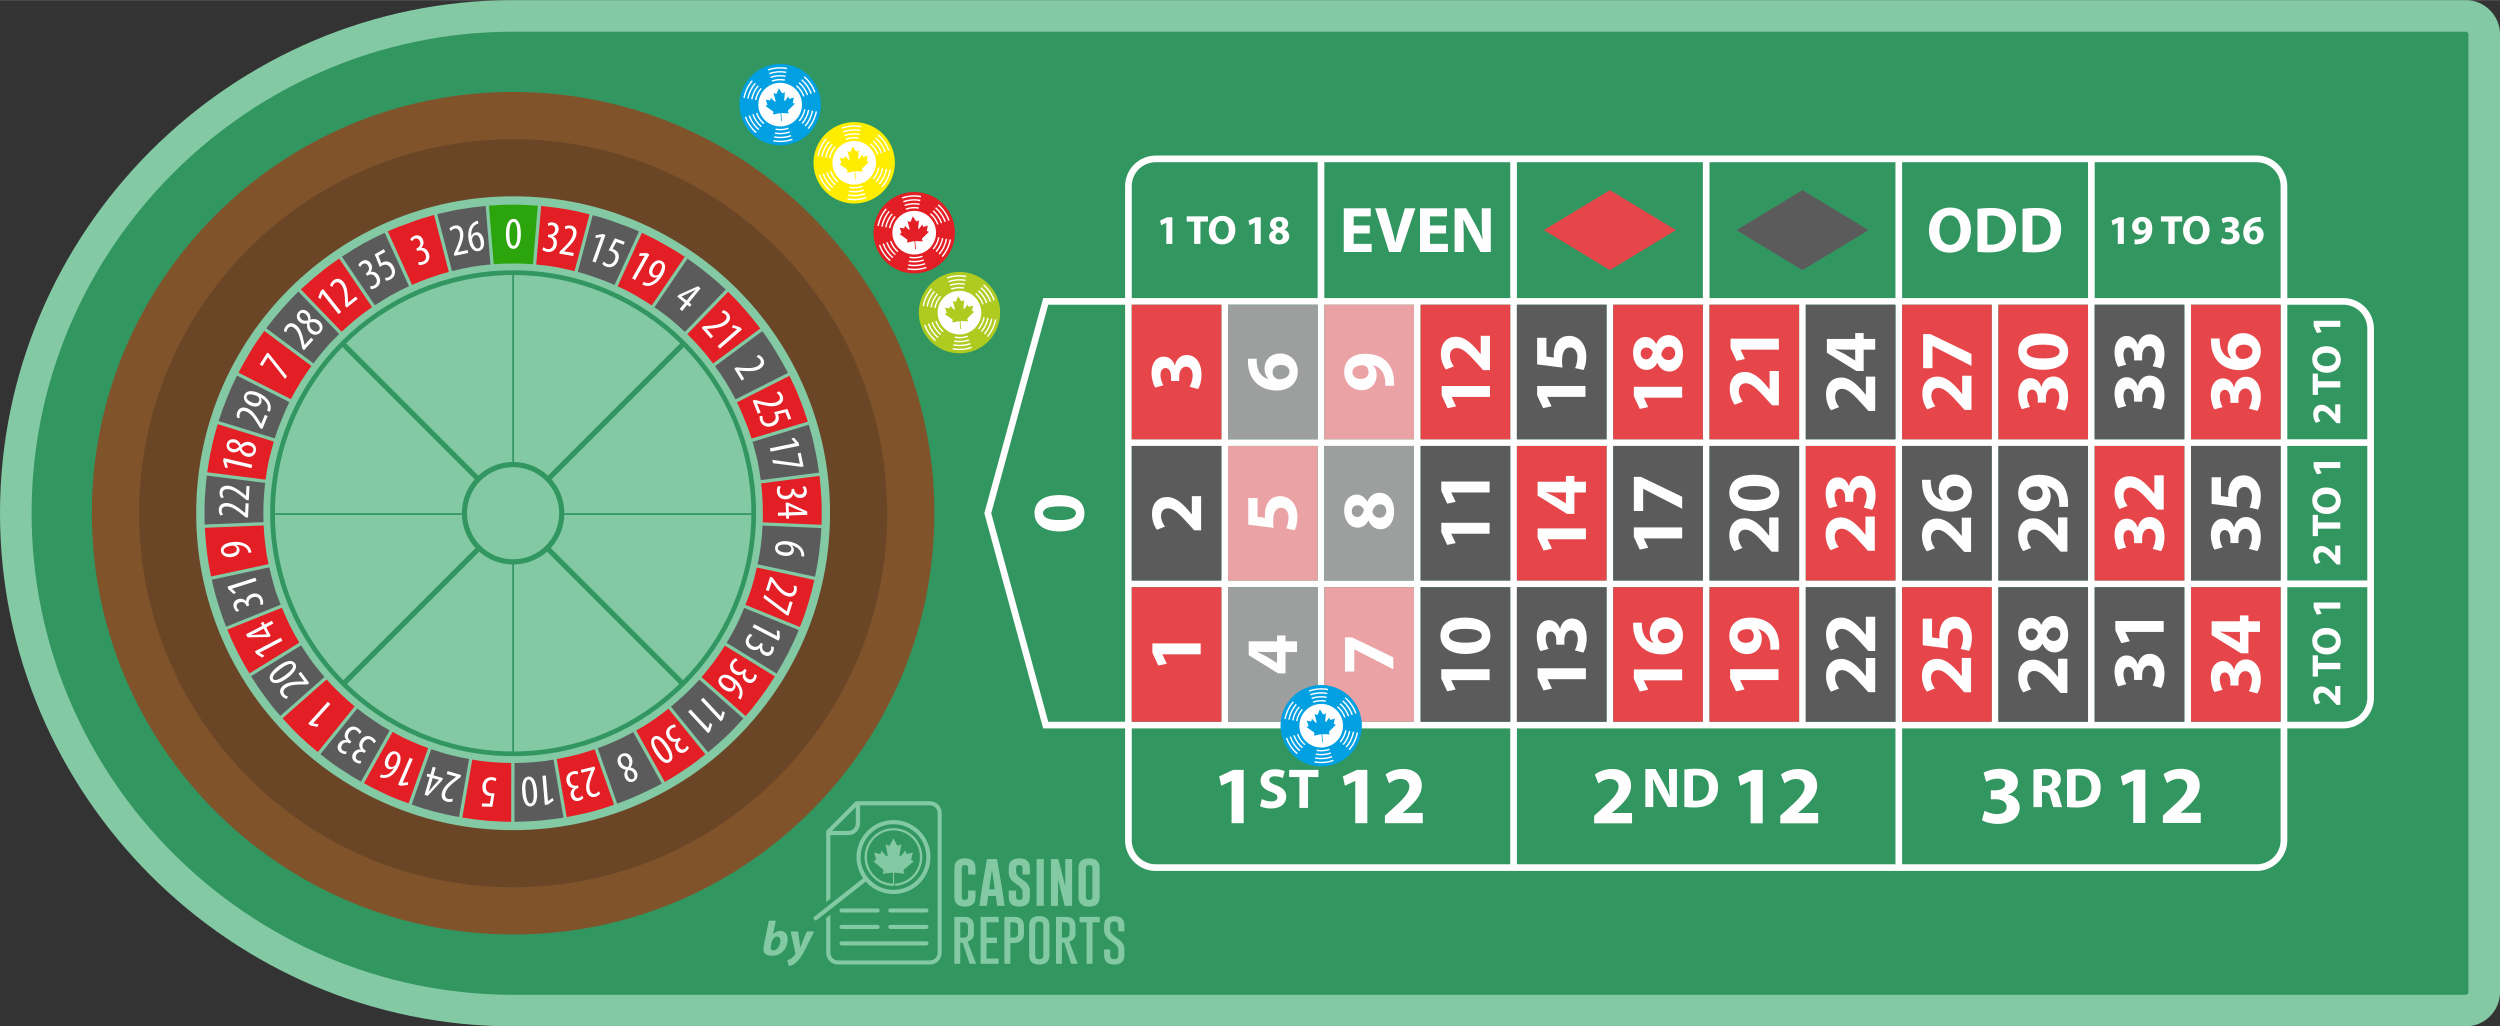 <?xml version="1.0" encoding="UTF-8"?>
<!DOCTYPE svg PUBLIC "-//W3C//DTD SVG 1.1//EN" "http://www.w3.org/Graphics/SVG/1.1/DTD/svg11.dtd">
<!-- Creator: CorelDRAW X7 -->
<svg xmlns="http://www.w3.org/2000/svg" xml:space="preserve" width="4423px" height="1816px" version="1.1" style="shape-rendering:geometricPrecision; text-rendering:geometricPrecision; image-rendering:optimizeQuality; fill-rule:evenodd; clip-rule:evenodd"
viewBox="0 0 44230 18156"
 xmlns:xlink="http://www.w3.org/1999/xlink">
 <rect x="0" y="0" width="44230" height="18156" fill="#333333" stroke="none"/>
 <defs>
  <style type="text/css">
   <![CDATA[
    .fil12 {fill:#FEFEFE}
    .fil23 {fill:#9D9E9E}
    .fil6 {fill:#5B5B5B}
    .fil22 {fill:#5B5B5B}
    .fil16 {fill:#FFED00}
    .fil14 {fill:#E31E24}
    .fil3 {fill:#80532B}
    .fil2 {fill:#6A4627}
    .fil18 {fill:#B0CB1F}
    .fil11 {fill:#00A0E3}
    .fil7 {fill:#2CA50C}
    .fil1 {fill:#319660}
    .fil4 {fill:#83C9A4}
    .fil0 {fill:#83C9A4}
    .fil5 {fill:#E31E24}
    .fil20 {fill:#E6454A}
    .fil24 {fill:#E6454A}
    .fil21 {fill:#EBA2A5}
    .fil8 {fill:#FEFEFE;fill-rule:nonzero}
    .fil17 {fill:#FFED00;fill-rule:nonzero}
    .fil15 {fill:#E31E24;fill-rule:nonzero}
    .fil19 {fill:#B0CB1F;fill-rule:nonzero}
    .fil13 {fill:#00A0E3;fill-rule:nonzero}
    .fil9 {fill:#319660;fill-rule:nonzero}
    .fil10 {fill:#83C9A4;fill-rule:nonzero}
   ]]>
  </style>
 </defs>
 <g id="Layer_x0020_1">
  <g id="_1156240656">
   <path class="fil0" d="M9078 0l34547 0c333,0 605,272 605,605l0 16947c0,332 -272,604 -605,604l-34547 0c-4993,0 -9078,-4085 -9078,-9078l0 0c0,-4993 4085,-9078 9078,-9078z"/>
   <path class="fil1" d="M9078 559c-4684,0 -8519,3835 -8519,8519 0,4685 3835,8520 8519,8520l34547 0c24,0 46,-22 46,-46l0 -16947c0,-24 -22,-46 -46,-46l-34547 0z"/>
   <path class="fil2" d="M9078 2425c3675,0 6653,2979 6653,6653 0,3675 -2978,6653 -6653,6653 -3674,0 -6653,-2978 -6653,-6653 0,-3674 2979,-6653 6653,-6653z"/>
   <path class="fil3" d="M9078 1625c4116,0 7453,3337 7453,7453 0,4116 -3337,7453 -7453,7453 -4116,0 -7453,-3337 -7453,-7453 0,-4116 3337,-7453 7453,-7453zm0 836c3655,0 6618,2962 6618,6617 0,3655 -2963,6618 -6618,6618 -3655,0 -6617,-2963 -6617,-6618 0,-3655 2962,-6617 6617,-6617z"/>
   <path class="fil4" d="M9078 3471c3097,0 5607,2511 5607,5607 0,3097 -2510,5607 -5607,5607 -3096,0 -5607,-2510 -5607,-5607 0,-3096 2511,-5607 5607,-5607z"/>
   <path class="fil5" d="M9574 3642l-87 1036c114,10 228,24 341,43l1 0c113,22 225,46 336,74l265 -1004c-140,-37 -282,-69 -424,-93 -144,-23 -288,-42 -432,-56z"/>
   <path class="fil5" d="M11357 4118l-430 945c105,47 208,99 308,156l1 0c99,60 198,120 295,182l583 -859c-120,-81 -244,-156 -371,-225l0 0 -1 -1c-124,-73 -253,-137 -385,-198z"/>
   <path class="fil5" d="M12882 5161l-722 749c83,79 161,164 237,249 78,87 150,177 217,271l837 -620c-88,-116 -179,-228 -274,-338 -94,-108 -192,-212 -295,-311z"/>
   <path class="fil5" d="M13967 6647l-928 468c51,104 97,211 139,319 46,106 85,214 119,323l994 -300c-42,-138 -89,-275 -146,-409l0 0 0 -1c-52,-136 -113,-269 -178,-400z"/>
   <path class="fil5" d="M14498 8417l-1032 133c14,114 22,228 27,343 4,115 5,231 1,346l1041 44c5,-145 4,-289 -1,-433 -9,-144 -18,-289 -36,-433z"/>
   <path class="fil5" d="M14407 10259l-1018 -221c-24,113 -52,225 -85,337 -32,110 -74,217 -117,324l965 392c55,-134 102,-271 145,-410 42,-139 80,-280 110,-422z"/>
   <path class="fil5" d="M13709 11965l-884 -544c-62,96 -127,191 -193,284l0 1c-70,93 -145,183 -220,272l779 689c97,-108 186,-222 271,-339l1 -1c88,-116 169,-238 246,-362z"/>
   <path class="fil5" d="M12480 13343l-654 -807c-90,72 -181,142 -277,205 -94,66 -192,127 -294,180l506 912c127,-72 250,-149 370,-232l1 0c121,-79 235,-168 348,-258z"/>
   <path class="fil5" d="M10864 14233l-344 -979c-110,37 -220,73 -333,101 -111,28 -224,52 -337,72l176 1027c142,-25 283,-58 423,-90 140,-37 279,-79 415,-131z"/>
   <path class="fil5" d="M9044 14538l1 -1041c-116,-1 -231,-6 -347,-16 -115,-9 -229,-23 -342,-45l-177 1026c143,23 288,42 432,56 144,9 288,19 433,20z"/>
   <path class="fil5" d="M7229 14211l345 -978c-108,-38 -214,-81 -317,-128 -107,-46 -210,-101 -311,-158l-507 907c125,71 256,136 387,197 131,61 266,113 403,160z"/>
   <path class="fil5" d="M5623 13304l651 -808c-87,-74 -173,-150 -256,-229 -84,-79 -163,-162 -240,-248l-779 687c96,106 193,211 296,310 106,101 215,197 328,288z"/>
   <path class="fil5" d="M4412 11912l884 -545c-60,-97 -116,-197 -167,-300 -50,-104 -98,-209 -142,-317l-965 386c53,136 115,269 180,399 66,128 135,254 210,377z"/>
   <path class="fil5" d="M3734 10197l1018 -219c-27,-113 -45,-228 -58,-343 -14,-113 -24,-227 -30,-341l-1040 42c9,145 19,289 37,433 18,144 42,287 73,428z"/>
   <path class="fil5" d="M3667 8354l1031 130c15,-113 34,-226 58,-337l0 -1c27,-113 56,-225 88,-336l-993 -307c-42,139 -80,280 -108,423l0 0 0 1c-33,141 -57,284 -76,427z"/>
   <path class="fil5" d="M4219 6591l927 469c53,-102 109,-202 170,-299 60,-99 125,-196 195,-287l-835 -621c-87,117 -169,237 -244,363l0 0c-76,122 -146,248 -213,375z"/>
   <path class="fil5" d="M5323 5117l721 750c84,-79 170,-154 258,-228l0 -1c91,-72 185,-140 281,-206l-582 -860c-120,81 -237,166 -347,259l-1 1c-114,90 -222,187 -330,285z"/>
   <path class="fil5" d="M6860 4091l430 947c104,-47 211,-88 318,-126 109,-40 220,-74 333,-103l-262 -1009c-140,38 -278,82 -413,133l0 1 -1 0c-138,46 -273,98 -405,157z"/>
   <path class="fil6" d="M10486 3806l-264 1003c113,29 224,65 333,105 107,37 214,79 318,125l431 -945c-132,-61 -267,-113 -405,-159l0 0 -1 0c-135,-51 -272,-95 -412,-129z"/>
   <path class="fil6" d="M12163 4575l-584 859c95,67 189,134 280,206l1 1c88,74 174,150 257,229l723 -750c-106,-100 -216,-196 -330,-286l-1 0c-110,-93 -227,-178 -346,-259z"/>
   <path class="fil6" d="M13486 5857l-837 620c70,92 134,188 195,286 60,98 116,198 169,300l928 -468c-67,-127 -138,-253 -213,-375l0 0c-74,-126 -155,-247 -242,-363z"/>
   <path class="fil6" d="M14308 7513l-994 301c32,111 60,223 88,335l0 1c24,113 42,228 57,342l1031 -133c-19,-143 -42,-287 -75,-427l0 -1c-28,-141 -64,-281 -107,-418z"/>
   <path class="fil6" d="M14532 9341l-1040 -44c-6,116 -16,232 -30,347 -14,113 -33,226 -60,337l1018 221c31,-142 55,-285 73,-429 19,-143 30,-287 39,-432z"/>
   <path class="fil6" d="M14130 11145l-964 -392c-43,108 -90,214 -142,318 -52,102 -108,202 -168,300l884 544c75,-122 144,-248 210,-375 65,-130 127,-261 180,-395z"/>
   <path class="fil6" d="M13152 12710l-779 -688c-76,86 -157,168 -240,247 -84,80 -173,156 -262,231l655 807c114,-91 223,-187 329,-287 104,-99 200,-205 297,-310z"/>
   <path class="fil6" d="M10575 13235l344 982c136,-51 272,-104 404,-165 130,-60 259,-124 386,-191l-506 -912c-101,57 -204,111 -310,157 -103,48 -210,90 -318,129z"/>
   <path class="fil6" d="M9969 14464l-176 -1027c-114,22 -228,36 -343,45 -115,9 -231,14 -347,15l-1 1041c145,-1 290,-10 433,-20 145,-14 290,-31 434,-54z"/>
   <path class="fil6" d="M8121 14452l178 -1026c-114,-20 -226,-44 -337,-72 -113,-28 -223,-64 -333,-102l-345 979c135,52 275,94 414,131 141,33 281,66 423,90z"/>
   <path class="fil6" d="M6387 13826l507 -907c-101,-53 -198,-115 -293,-180 -96,-65 -189,-136 -281,-206l-651 808c112,91 227,178 348,257 121,79 243,160 370,228z"/>
   <path class="fil6" d="M4960 12663l780 -688c-75,-90 -150,-179 -220,-272l0 -1c-66,-94 -132,-188 -193,-285l-885 545c77,124 158,245 246,361l0 1c85,117 174,231 272,339z"/>
   <path class="fil6" d="M4001 11086l965 -390c-43,-107 -85,-214 -116,-325 -32,-111 -60,-223 -85,-336l-1018 219c29,141 66,280 110,417l0 1c41,140 89,278 144,414z"/>
   <path class="fil6" d="M3621 9278l1041 -43c-4,-115 -4,-231 1,-346 5,-116 15,-232 28,-347l-1032 -130c-18,144 -27,288 -37,433 -5,144 -5,288 -1,433z"/>
   <path class="fil6" d="M3868 7447l993 307c34,-110 72,-218 119,-323 41,-109 88,-215 139,-319l-926 -469c-65,130 -124,262 -178,396 -55,134 -103,270 -147,408z"/>
   <path class="fil6" d="M4711 5806l835 621c68,-94 140,-184 217,-270 74,-89 155,-170 238,-250l-721 -750c-103,99 -201,204 -295,311 -96,109 -186,222 -274,338z"/>
   <path class="fil6" d="M7236 5062l-430 -946c-130,61 -259,124 -385,193 -126,73 -251,149 -372,230l583 860c97,-62 195,-123 295,-182l0 0c101,-57 204,-108 309,-155z"/>
   <path class="fil6" d="M7736 3786l261 1008c112,-28 224,-51 337,-74l0 0 1 0c114,-18 227,-33 342,-43l-85 -1036c-145,14 -290,33 -433,57 -143,23 -283,56 -423,88z"/>
   <path class="fil7" d="M8650 3636l85 1036c116,-9 231,-12 347,-13 116,0 231,5 347,14l86 -1036c-144,-10 -288,-19 -432,-19 -144,0 -289,8 -433,18z"/>
   <path class="fil8" d="M9087 3870c-84,0 -136,92 -136,266 0,169 48,265 129,265 75,0 135,-77 135,-266 0,-165 -44,-265 -128,-265zm-3 53c49,0 69,91 69,213 0,124 -20,212 -68,212 -51,0 -73,-87 -73,-212 0,-125 23,-213 72,-213z"/>
   <path class="fil8" d="M9594 4415c18,18 52,34 85,39 93,16 158,-42 172,-125 14,-80 -23,-129 -66,-149l0 -1c54,-16 88,-56 97,-107 11,-66 -21,-124 -93,-137 -38,-7 -75,2 -97,13l6 48c18,-9 42,-18 68,-13 40,7 62,39 54,90 -11,63 -72,81 -108,75l-12 -2 -8 46 15 2c61,11 96,56 84,123 -11,64 -53,96 -105,87 -31,-5 -56,-22 -70,-34l-22 45zm548 113l9 -54 -170 -29 0 -2 43 -41c77,-75 156,-157 173,-253 13,-77 -13,-146 -98,-160 -46,-8 -85,5 -105,17l7 48c14,-6 41,-22 78,-16 48,9 67,48 58,104 -17,96 -106,179 -181,253l-53 51 -7 39 246 43z"/>
   <path class="fil8" d="M10482 4622l57 20 173 -487 -48 -17 -124 23 -5 49 98 -18 2 1 -153 429zm571 -346l-175 -62 -111 215c10,1 21,4 39,11 63,22 99,71 72,149 -27,74 -83,97 -133,79 -27,-9 -49,-29 -61,-43l-29 42c15,19 46,40 75,50 87,31 172,-17 207,-114 17,-50 15,-91 -1,-126 -17,-34 -54,-60 -80,-69 -7,-3 -12,-5 -19,-5l67 -123 131 47 18 -51z"/>
   <path class="fil8" d="M11183 4922l53 30 253 -451 -44 -25 -126 2 -13 47 99 -1 1 1 -223 397zm180 109c11,6 23,12 40,18 44,13 96,11 142,-11 66,-29 128,-86 178,-175 56,-100 65,-202 -12,-245 -69,-39 -153,6 -199,89 -47,82 -33,158 23,189 32,19 65,15 94,3l2 1c-41,56 -84,85 -125,99 -26,8 -55,8 -81,1 -14,-4 -24,-8 -36,-15l-26 46zm322 -373c35,20 40,76 -14,171 -8,15 -13,20 -20,27 -25,18 -56,21 -78,9 -36,-21 -43,-67 -6,-133 43,-77 91,-89 118,-74z"/>
   <path class="fil8" d="M12068 5501l90 -111 44 36 32 -39 -44 -36 205 -252 -46 -38 -341 153 -26 32 133 109 -90 110 43 36zm-10 -257l1 -1 150 -71c32,-15 56,-27 96,-48l2 2c-23,25 -45,48 -68,76l-92 114 -89 -72z"/>
   <path class="fil8" d="M12577 5984l41 -35 -113 -130 1 -1 59 -5c108,-10 220,-24 294,-88 59,-51 82,-121 25,-186 -31,-35 -69,-49 -93,-53l-24 42c15,4 46,9 70,37 32,37 23,79 -21,117 -73,64 -194,72 -299,82l-73 6 -31 27 164 187zm120 137l39 46 391 -340 -34 -39 -120 -40 -28 40 94 33 1 1 -343 299z"/>
   <path class="fil8" d="M13121 6731l46 -29 -90 -147 2 -1 59 5c108,9 221,14 304,-36 67,-41 102,-106 57,-179 -24,-40 -60,-61 -83,-68l-31 37c14,7 44,17 63,49 26,41 9,81 -40,111 -83,50 -204,38 -309,30l-74 -6 -34 21 130 213z"/>
   <path class="fil8" d="M13407 7318l51 -20 -64 -161 2 0 57 15c105,27 216,52 306,16 73,-29 118,-87 87,-167 -17,-44 -49,-70 -70,-81l-37 31c13,9 40,24 54,59 18,45 -6,82 -59,103 -90,35 -208,3 -309,-23l-72 -19 -37 15 91 232zm591 86l-68 -172 -235 57c5,8 10,19 17,37 25,62 11,122 -65,152 -74,29 -128,1 -147,-48 -11,-26 -11,-56 -8,-75l-51 6c-5,24 0,61 12,90 34,86 126,118 222,81 49,-20 79,-49 94,-84 15,-36 10,-80 0,-106 -3,-7 -5,-12 -9,-17l136 -31 52 130 50 -20z"/>
   <path class="fil8" d="M13621 7930l13 59 506 -105 -10 -50 -85 -94 -44 21 66 74 0 2 -446 93zm545 77l-53 11 38 182 -2 1 -485 -67 12 59 505 65 36 -7 -51 -244z"/>
   <path class="fil8" d="M13765 8597c-14,22 -22,58 -21,92 3,94 74,146 158,143 81,-3 121,-49 132,-96l2 0c25,50 72,75 123,73 67,-2 118,-45 116,-118 -1,-39 -17,-74 -33,-92l-45 15c12,16 26,38 26,63 2,41 -25,70 -77,71 -63,3 -93,-53 -95,-90l-1 -11 -46 1 1 14c2,63 -36,106 -103,108 -65,3 -105,-32 -107,-85 -1,-31 10,-60 19,-76l-49 -12zm0 527l143 -5 2 57 50 -2 -2 -56 325 -12 -2 -59 -340 -157 -41 2 6 172 -143 4 2 56zm187 -176l2 0 151 66c32,14 58,25 100,41l0 3c-35,-1 -67,-2 -102,-1l-147 5 -4 -114z"/>
   <path class="fil8" d="M14227 9845c1,-9 2,-23 1,-40 -4,-45 -27,-98 -66,-134 -50,-47 -124,-83 -223,-96 -118,-15 -215,19 -226,108 -10,82 62,137 160,149 98,12 163,-25 172,-91 5,-38 -12,-69 -38,-93l0 -2c77,23 158,67 168,155 1,16 2,27 1,37l51 7zm-466 -156c5,-41 57,-67 162,-55 15,2 25,6 31,9 36,20 50,48 46,73 -5,42 -47,64 -124,54 -90,-11 -120,-46 -115,-81z"/>
   <path class="fil8" d="M13550 10438l51 17 53 -165 1 0 35 48c64,87 135,177 227,206 75,24 147,7 173,-75 14,-45 6,-85 -3,-107l-49 1c5,15 16,44 5,80 -15,46 -56,60 -110,42 -93,-29 -164,-128 -226,-213l-44 -59 -38 -12 -75 237zm475 215l-52 -16 -56 178 -2 -1 -391 -296 -18 57 408 305 35 11 76 -238z"/>
   <path class="fil8" d="M13342 11041l-28 54 459 238 24 -45 -6 -126 -48 -12 4 100 -1 1 -404 -210zm-67 168c-23,11 -48,40 -63,69 -43,84 -8,163 67,202 73,37 130,17 162,-18l2 1c-2,55 26,100 72,124 59,31 125,18 159,-47 18,-35 21,-72 16,-96l-47 -10c3,21 4,46 -8,69 -18,36 -56,48 -102,24 -56,-29 -55,-92 -39,-125l5 -11 -41 -21 -6 13c-29,55 -83,75 -143,43 -57,-29 -75,-79 -51,-126 14,-28 38,-47 54,-57l-37 -34z"/>
   <path class="fil8" d="M13021 11641c-24,8 -54,31 -74,58 -57,75 -35,159 32,210 65,49 125,39 163,10l1 1c-11,54 9,103 50,134 53,41 120,39 165,-19 23,-31 33,-68 32,-92l-45 -17c0,20 -3,46 -19,66 -24,33 -63,38 -105,7 -51,-39 -39,-101 -17,-130l7 -10 -37 -28 -8 12c-38,49 -94,59 -148,18 -52,-39 -61,-91 -29,-133 19,-25 45,-40 62,-47l-30 -40zm78 735c5,-8 12,-19 20,-34 19,-41 26,-98 10,-149 -19,-66 -65,-134 -145,-195 -95,-71 -195,-90 -250,-19 -50,66 -14,149 64,209 79,59 155,60 194,7 24,-31 25,-66 14,-100l1 -2c56,59 104,138 69,219 -7,14 -12,24 -18,33l41 31zm-327 -368c25,-33 84,-30 169,34 12,9 19,17 22,22 21,36 19,67 4,87 -26,34 -73,32 -136,-15 -71,-54 -80,-100 -59,-128z"/>
   <path class="fil8" d="M12442 12341l-44 41 353 378 38 -35 36 -121 -42 -26 -29 94 -1 1 -311 -332zm-224 209l-44 41 353 379 37 -35 37 -121 -42 -27 -29 95 -1 1 -311 -333z"/>
   <path class="fil8" d="M11942 12815c-25,-1 -61,11 -89,30 -79,51 -86,138 -40,209 45,68 105,78 150,63l1 2c-29,47 -26,100 2,143 37,56 100,77 161,37 33,-21 55,-53 62,-76l-36 -31c-8,19 -20,42 -41,56 -34,22 -72,14 -101,-29 -35,-53 -3,-107 27,-128l10 -7 -25 -38 -12 7c-52,35 -109,25 -146,-31 -35,-54 -27,-107 18,-136 26,-17 56,-22 74,-23l-15 -48zm-92 666c71,-46 64,-151 -32,-297 -92,-141 -185,-195 -253,-151 -62,42 -70,139 34,297 90,138 182,197 251,151zm-26 -46c-41,27 -108,-38 -174,-140 -69,-103 -100,-188 -60,-215 43,-28 109,34 178,138 68,104 98,190 56,217z"/>
   <path class="fil8" d="M11004 13335c-73,32 -97,111 -65,185 25,57 75,86 132,96l1 2c-31,49 -33,98 -15,139 24,55 82,98 150,68 59,-26 91,-94 60,-167 -18,-40 -59,-72 -110,-81l-1 -2c27,-43 48,-103 19,-169 -26,-60 -93,-105 -171,-71zm16 43c40,-18 80,8 104,61 18,42 12,93 -16,133 -47,-8 -91,-25 -115,-80 -26,-59 -9,-99 27,-114zm173 403c-34,15 -66,-7 -86,-53 -16,-36 -11,-76 9,-108 38,6 77,17 98,66 19,43 11,82 -21,95z"/>
   <path class="fil8" d="M9657 13718l-61 5 43 516 51 -5 104 -72 -16 -47 -82 56 -1 1 -38 -454zm-270 548c84,-7 128,-103 113,-276 -14,-169 -70,-260 -150,-253 -75,6 -128,88 -112,276 14,164 65,260 149,253zm-1 -53c-50,5 -77,-85 -87,-206 -11,-124 2,-213 50,-217 51,-5 80,81 90,206 11,123 -4,213 -53,217z"/>
   <path class="fil8" d="M8525 14267l186 5 38 -239c-9,1 -21,2 -40,1 -67,-1 -116,-37 -114,-119 1,-79 48,-118 100,-117 29,1 57,13 72,23l15 -49c-20,-15 -56,-24 -87,-25 -92,-2 -159,70 -161,173 -1,53 14,91 40,119 27,28 70,41 98,41 7,0 12,1 19,-1l-25 137 -139 -3 -2 54z"/>
   <path class="fil8" d="M7919 13640l-15 52 166 48 -1 2 -47 36c-86,66 -173,138 -200,232 -22,75 -4,146 79,170 45,13 85,4 107,-5l-2 -49c-16,5 -44,17 -80,7 -47,-14 -61,-54 -45,-110 27,-93 124,-166 207,-230l59 -45 11 -39 -239 -69zm-263 -77l-40 137 -54 -16 -15 48 55 16 -91 312 57 17 255 -274 12 -39 -166 -49 40 -136 -53 -16zm109 233l-1 1 -110 123c-24,26 -41,47 -70,82l-3 -1c12,-32 23,-62 33,-97l41 -140 110 32z"/>
   <path class="fil8" d="M7303 13428l-55 -24 -205 476 46 20 126 -15 8 -49 -99 11 -1 0 180 -419zm-585 319c9,3 21,7 38,11 45,9 101,2 147,-26 59,-34 114,-96 154,-188 47,-109 42,-211 -41,-246 -76,-33 -148,22 -187,111 -39,91 -21,165 39,191 36,15 70,8 100,-11l3 1c-44,68 -109,134 -196,119 -16,-3 -26,-6 -36,-10l-21 48zm279 -406c38,17 49,74 8,172 -6,14 -13,22 -17,27 -29,29 -60,34 -84,24 -38,-16 -48,-63 -17,-135 36,-82 78,-101 110,-88z"/>
   <path class="fil8" d="M6653 13115c-9,-23 -35,-51 -63,-69 -79,-51 -161,-23 -207,47 -45,68 -30,127 2,163l-1 2c-55,-8 -102,16 -131,59 -36,56 -30,123 31,163 33,21 70,28 95,26l13 -46c-20,1 -46,-1 -67,-15 -34,-22 -42,-60 -14,-104 35,-53 97,-46 128,-27l10 7 26 -39 -13 -8c-52,-33 -66,-89 -29,-146 35,-54 87,-67 131,-38 26,17 43,42 51,59l38 -34zm-257 -167c-9,-23 -35,-51 -63,-69 -79,-52 -161,-24 -207,47 -45,68 -30,127 2,163l-1 2c-55,-8 -103,16 -131,59 -36,56 -30,123 31,163 33,21 70,28 94,26l14 -46c-20,0 -46,-1 -67,-15 -34,-22 -42,-61 -14,-104 34,-53 97,-46 128,-27l10 7 25 -39 -12 -8c-52,-34 -66,-89 -29,-146 35,-54 87,-67 131,-38 26,17 43,42 51,59l38 -34z"/>
   <polygon class="fil8" points="5845,12455 5800,12414 5453,12799 5491,12833 5615,12859 5638,12815 5541,12794 5540,12793 "/>
   <path class="fil8" d="M5323 11883l-43 32 102 139 -1 1 -59 0c-108,1 -222,6 -300,63 -63,47 -92,115 -41,184 28,38 65,55 88,61l29 -40c-16,-6 -46,-13 -68,-43 -29,-39 -16,-81 30,-115 79,-57 200,-56 305,-57l74 -1 32 -23 -148 -201zm-534 159c50,68 155,55 295,-49 136,-100 184,-196 136,-260 -44,-61 -142,-63 -294,49 -132,98 -187,192 -137,260zm44 -29c-29,-40 33,-110 130,-182 100,-74 183,-110 212,-71 30,41 -27,110 -128,184 -100,74 -184,109 -214,69z"/>
   <path class="fil8" d="M4996 11334l-28 -54 -459 241 24 45 107 67 37 -33 -84 -53 -1 -1 404 -212zm-186 -354l-126 67 -26 -50 -45 23 27 50 -288 151 28 53 373 -6 37 -20 -80 -152 126 -66 -26 -50zm-92 240l-1 1 -165 6c-35,1 -62,3 -107,7l-2 -3c32,-14 61,-27 93,-43l129 -69 53 101z"/>
   <path class="fil8" d="M4652 10695c7,-24 5,-62 -5,-94 -28,-89 -110,-120 -190,-95 -78,25 -104,80 -102,128l-1 0c-38,-40 -90,-52 -139,-37 -64,21 -101,76 -79,146 11,37 36,66 56,80l40 -27c-17,-12 -35,-30 -43,-54 -12,-39 6,-74 55,-90 61,-19 104,27 116,61l4 12 44 -14 -4 -14c-19,-59 5,-111 70,-132 61,-19 109,3 125,54 10,30 7,60 3,78l50 -2zm-114 -419l-19 -58 -493 157 15 49 94 84 42 -26 -73 -67 -1 -1 435 -138z"/>
   <path class="fil8" d="M4449 9771c-2,-13 -5,-26 -10,-42 -17,-43 -51,-83 -96,-106 -63,-34 -147,-48 -247,-33 -114,18 -200,72 -187,160 12,79 99,117 193,103 93,-14 145,-71 135,-135 -5,-37 -28,-61 -56,-76l0 -2c69,-2 119,14 155,38 22,16 40,39 50,64 6,13 9,23 11,37l52 -8zm-492 -25c-6,-40 36,-78 143,-94 17,-3 25,-2 34,0 30,8 51,31 55,56 6,41 -26,74 -102,86 -87,13 -125,-17 -130,-48z"/>
   <path class="fil8" d="M4399 8905l-54 -3 -8 173 -1 0 -46 -37c-85,-68 -176,-136 -273,-141 -78,-3 -143,31 -147,117 -2,47 16,84 30,103l47 -13c-8,-14 -27,-39 -25,-76 2,-49 38,-73 95,-70 98,4 191,82 274,147l57 47 40 2 11 -249zm15 -307l-54 -2 -8 172 -2 0 -46 -37c-85,-67 -176,-135 -273,-140 -78,-4 -143,31 -147,117 -2,47 16,83 30,102l47 -13c-8,-13 -27,-38 -25,-76 2,-48 38,-72 96,-69 97,4 190,82 273,147l57 47 40 1 12 -249z"/>
   <path class="fil8" d="M4449 8280l14 -59 -504 -119 -12 50 37 121 50 -1 -29 -95 1 -1 443 104zm77 -298c18,-78 -31,-144 -109,-163 -60,-14 -114,9 -156,49l-2 -1c-21,-54 -59,-85 -103,-95 -58,-14 -127,7 -144,79 -15,63 20,130 98,148 42,10 92,-4 131,-39l1 0c19,48 54,100 125,117 63,15 139,-11 159,-95zm-44 -13c-10,43 -55,60 -111,47 -44,-11 -82,-46 -97,-92 35,-33 75,-58 133,-45 63,15 84,53 75,90zm-427 -103c9,-36 46,-48 95,-37 38,9 66,37 81,72 -28,27 -61,52 -112,40 -45,-11 -72,-41 -64,-75z"/>
   <path class="fil8" d="M4736 7359l-50 -21 -66 160 -2 -1 -30 -50c-57,-93 -120,-187 -209,-224 -73,-30 -146,-20 -179,60 -18,43 -13,84 -6,107l49 3c-3,-16 -13,-45 2,-80 18,-45 60,-55 113,-33 90,37 152,142 207,231l39 63 37 15 95 -230zm38 -76c5,-12 10,-25 13,-42 8,-46 -1,-96 -27,-140 -37,-62 -101,-116 -196,-155 -106,-44 -208,-41 -241,41 -31,73 24,151 112,187 87,36 160,14 185,-46 14,-34 7,-66 -9,-94l1 -2c60,34 95,74 113,112 12,26 15,55 11,81 -2,14 -5,25 -10,38l48 20zm-408 -275c15,-38 70,-48 170,-7 17,7 23,11 30,17 21,23 28,53 18,77 -16,38 -61,50 -131,21 -82,-34 -99,-79 -87,-108z"/>
   <polygon class="fil8" points="4595,6446 4641,6475 4740,6318 4742,6319 5045,6704 5076,6654 4759,6255 4728,6236 "/>
   <path class="fil8" d="M5545 6009l-41 -36 -115 128 -1 -1 -12 -58c-23,-106 -50,-216 -123,-281 -58,-52 -130,-66 -188,-2 -31,35 -40,75 -41,98l44 20c3,-16 4,-47 29,-75 32,-36 75,-32 118,7 72,64 96,184 118,286l16 73 29 27 167 -186zm127 -132c53,-60 42,-141 -18,-195 -46,-41 -105,-47 -160,-32l-2 -2c7,-57 -11,-103 -45,-133 -44,-40 -115,-54 -164,1 -43,48 -44,123 15,176 33,30 83,42 134,29l1 1c-6,51 0,114 54,162 48,43 127,57 185,-7zm-32 -32c-30,33 -77,26 -121,-13 -33,-30 -50,-79 -41,-127 46,-12 94,-15 138,25 48,43 49,86 24,115zm-327 -295c25,-28 64,-21 101,13 29,26 41,64 37,102 -37,10 -78,16 -117,-19 -35,-32 -44,-71 -21,-96z"/>
   <path class="fil8" d="M5989 5555l48 -38 -321 -406 -40 32 -46 117 39 30 36 -92 2 -1 282 358zm339 -268l-34 -42 -135 107 -1 -2 -2 -59c-5,-108 -13,-221 -73,-298 -49,-61 -118,-88 -185,-34 -37,29 -53,67 -58,90l41 27c5,-15 11,-46 41,-69 38,-30 80,-18 115,26 60,77 63,198 68,303l3 74 24 32 196 -155z"/>
   <path class="fil8" d="M6559 5112c25,3 62,-7 91,-24 81,-46 95,-132 53,-206 -40,-70 -99,-84 -146,-73l0 -1c31,-46 33,-98 7,-143 -33,-59 -95,-84 -159,-48 -34,19 -57,49 -66,72l34 33c9,-18 22,-40 44,-53 36,-20 74,-10 99,36 32,55 -4,107 -35,126l-11 6 23 40 13 -7c54,-31 110,-18 143,41 32,56 20,108 -27,134 -27,16 -57,19 -75,19l12 48zm231 -706l-161 92 90 224c7,-6 17,-12 34,-22 58,-33 118,-28 159,44 39,68 19,126 -26,152 -25,14 -55,18 -74,18l13 49c25,2 60,-8 87,-24 81,-45 100,-141 49,-231 -25,-45 -58,-71 -95,-81 -38,-10 -81,1 -105,15 -6,3 -11,6 -16,11l-49 -131 121 -69 -27 -47z"/>
   <path class="fil8" d="M7406 4683c24,6 62,2 93,-9 88,-32 116,-115 87,-195 -28,-76 -84,-99 -132,-96l-1 -1c39,-40 49,-92 31,-140 -23,-63 -79,-98 -148,-73 -37,13 -65,39 -78,60l29 38c11,-17 28,-36 52,-45 38,-14 74,3 92,51 22,60 -22,106 -56,119l-11 4 16 43 13 -4c58,-22 111,0 135,64 22,61 2,110 -49,128 -29,11 -59,9 -77,5l4 51z"/>
   <path class="fil8" d="M8283 4473l-11 -52 -169 36 -1 -2 25 -54c44,-99 86,-204 66,-299 -16,-77 -66,-131 -150,-113 -46,10 -77,36 -92,55l25 42c11,-11 30,-36 67,-44 47,-10 80,19 92,75 20,95 -32,206 -74,302l-30 67 8 39 244 -52zm170 -572c-8,3 -21,7 -37,13 -41,19 -84,57 -105,106 -28,63 -38,144 -17,243 25,116 88,196 176,177 81,-17 109,-104 88,-199 -20,-97 -77,-147 -142,-133 -38,8 -62,34 -75,67l-3 0c-4,-80 12,-172 92,-210 14,-6 24,-10 34,-13l-11 -51zm7 492c-40,9 -82,-32 -105,-135 -3,-15 -3,-26 -2,-32 7,-40 29,-63 54,-68 41,-9 76,24 92,100 19,88 -4,128 -39,135z"/>
   <path class="fil8" d="M10275 13618l13 53 168 -41 0 1 -22 55c-42,100 -81,207 -58,301 18,76 69,129 153,109 46,-11 76,-39 90,-58l-26 -41c-11,11 -29,36 -66,45 -47,12 -80,-16 -93,-72 -23,-95 25,-206 64,-304l29 -68 -9 -39 -243 59zm-48 30c-24,-9 -62,-10 -94,-2 -91,22 -128,102 -108,184 19,79 72,108 120,110l1 1c-44,35 -59,86 -47,136 16,65 69,107 140,89 38,-9 68,-31 83,-50l-24 -42c-13,16 -32,33 -57,39 -39,10 -73,-11 -85,-61 -15,-62 33,-102 69,-112l11 -3 -10 -45 -14 4c-61,15 -111,-13 -127,-79 -15,-63 10,-109 62,-122 30,-7 60,-2 78,3l2 -50z"/>
   <path class="fil9" d="M9078 4780c1187,0 2262,481 3040,1259 777,778 1258,1852 1258,3039 0,1187 -481,2262 -1258,3040 -778,777 -1853,1258 -3040,1258 -1187,0 -2261,-481 -3039,-1258 -778,-778 -1259,-1853 -1259,-3040 0,-1187 481,-2261 1259,-3039 778,-778 1852,-1259 3039,-1259zm2980 1318c-762,-763 -1816,-1234 -2980,-1234 -1164,0 -2217,471 -2980,1234 -763,763 -1234,1816 -1234,2980 0,1164 471,2218 1234,2980 763,763 1816,1235 2980,1235 1164,0 2218,-472 2980,-1235 763,-762 1235,-1816 1235,-2980 0,-1164 -472,-2217 -1235,-2980z"/>
   <path class="fil9" d="M9078 8171c251,0 478,102 642,266 164,164 265,391 265,641 0,251 -101,478 -265,642 -164,164 -391,265 -642,265 -250,0 -477,-101 -641,-265 -164,-164 -266,-391 -266,-642 0,-250 102,-477 266,-641 164,-164 391,-266 641,-266zm576 331c-147,-147 -351,-239 -576,-239 -225,0 -429,92 -576,239 -147,147 -239,351 -239,576 0,225 92,429 239,576 147,148 351,239 576,239 225,0 429,-91 576,-239 148,-147 239,-351 239,-576 0,-225 -91,-429 -239,-576z"/>
   <path class="fil9" d="M9094 4836l0 3381c-6,0 -11,0 -16,0 -5,0 -10,0 -15,0l0 -3381 31 0zm567 3609l2395 -2395 65 66 -2395 2395c-21,-23 -42,-45 -65,-66zm278 633l3396 0 0 30 -3396 0c0,-10 0,-20 0,-30l0 0zm-227 583l2409 2409 -65 66 -2410 -2410c23,-21 45,-42 66,-65zm-618 278l0 3411 -31 0 0 -3411c5,0 10,0 15,0 5,0 10,0 16,0zm-583 -213l-2410 2410 -65 -66 2409 -2409c21,23 43,44 66,65zm-293 -618l-3397 0 0 -30 3396 0 0 0c0,10 0,20 1,30zm213 -597l-2395 -2395 65 -66 2394 2395c-22,21 -44,43 -64,66z"/>
   <path id="path14" class="fil10" d="M15878 14584l0 0 0 0zm0 0c-150,-18 -304,21 -430,121 -126,99 -199,241 -217,387 -19,147 20,302 120,428 100,125 241,201 388,217 147,18 301,-21 427,-118 126,-99 202,-241 218,-388 18,-149 -21,-304 -118,-430 -100,-125 -241,-199 -388,-217l0 0 0 0zm-561 1012l-865 678c-16,13 -39,11 -52,-5 -13,-18 -11,-39 5,-52l865 -682c-95,-136 -131,-296 -113,-450 21,-168 105,-325 246,-438 142,-113 318,-155 483,-136 165,21 325,104 437,246 110,141 155,317 134,482 -18,168 -102,325 -244,438 -144,110 -317,154 -482,133 -157,-18 -304,-91 -414,-214l0 0z"/>
   <path id="path14_0" class="fil10" d="M19327 15357c0,-37 -21,-55 -58,-55l0 0c-39,0 -58,18 -58,55l0 506c0,39 19,58 58,58 37,0 58,-19 58,-58l0 -506zm128 506c0,118 -63,175 -186,175 -126,0 -189,-57 -189,-175l0 -506c0,-115 63,-173 189,-173 123,0 186,58 186,173l0 506zm-862 -666l131 0 123 480 0 -480 121 0 0 828 -131 0 -118 -466 0 466 -126 0 0 -828 0 0zm-254 0l128 0 0 828 -128 0 0 -828zm-493 160c0,-115 63,-173 189,-173 123,0 186,58 186,173l0 113 -131 0 0 -113c0,-37 -19,-55 -55,-55l-3 0c-37,0 -55,18 -55,55l0 76c0,37 42,81 123,136 81,53 121,116 121,189l0 105c0,118 -63,175 -186,175 -126,0 -189,-57 -189,-175l0 -110 131 0 0 110c0,39 18,58 58,58 36,0 55,-19 55,-58l0 -94c0,-40 -40,-87 -121,-139 -81,-53 -123,-118 -123,-194l0 -79 0 0zm-246 375l-50 -346 -50 346 100 0zm131 0l44 293 -133 0 -24 -175 -134 0 -26 175 -131 0 42 -293 92 -535 178 0 92 535 0 0zm-472 131c0,118 -63,175 -186,175 -126,0 -189,-57 -189,-175l0 -506c0,-115 63,-173 189,-173 123,0 186,58 186,173l0 113 -131 0 0 -113c0,-37 -18,-55 -55,-55l0 0c-39,0 -58,18 -58,55l0 506c0,39 19,58 58,58 37,0 55,-19 55,-58l0 -110 131 0 0 110z"/>
   <path id="path16" class="fil10" d="M15752 16143c-21,0 -37,-18 -37,-36 0,-21 16,-37 37,-37l637 0c21,0 37,16 37,37 0,18 -16,36 -37,36l-637 0zm-862 291c-21,0 -37,-16 -37,-37 0,-20 16,-36 37,-36l637 0c21,0 36,16 36,36 0,21 -15,37 -36,37l-637 0zm862 0c-21,0 -37,-16 -37,-37 0,-20 16,-36 37,-36l637 0c21,0 37,16 37,36 0,21 -16,37 -37,37l-637 0zm-862 291c-21,0 -37,-16 -37,-37 0,-21 16,-36 37,-36l1499 0c21,0 37,15 37,36 0,21 -16,37 -37,37l-1499 0zm-171 -2026l289 0c73,0 133,-60 133,-136l0 -286 -422 422 0 0zm1733 -526c115,0 209,94 209,209l0 2472c0,115 -94,209 -209,209l-1628 0c-115,0 -207,-94 -207,-209l0 -616 74 -58 0 674c0,73 60,136 133,136l1628 0c76,0 136,-63 136,-136l0 -2472c0,-76 -60,-136 -136,-136l-1235 0 0 317c0,115 -94,210 -209,210l-317 0 0 1127 -74 57 0 -1258 524 -526c437,0 874,0 1311,0zm-459 1208l173 -144 -37 -19c-15,-5 -13,-16 -5,-36l26 -100 -99 24c-11,0 -19,-8 -19,-14l-13 -47 -78 95c-11,13 -34,13 -26,-21l31 -186 -45 23c-13,8 -31,-5 -31,-5l-63 -121 -63 121c-5,13 -18,13 -31,5l-45 -23 34 186c8,34 -15,34 -26,21l-81 -95 -13 47c0,6 -8,14 -16,14l-100 -24 27 100c5,20 7,31 -6,36l-36 19 173 144c5,5 7,15 5,26l-13 50c57,-6 110,-14 170,-21 5,-1 13,5 13,13l0 181c-126,0 -241,-53 -325,-137 -84,-83 -136,-201 -136,-332 0,-132 52,-247 136,-333 87,-84 202,-139 333,-139 131,0 249,55 333,139 86,86 136,201 136,333 0,131 -50,249 -136,332 -79,79 -186,131 -304,137l0 42c128,-8 246,-63 333,-150 91,-94 149,-220 149,-361 0,-142 -58,-268 -149,-362 -92,-92 -220,-150 -362,-150 -139,0 -267,58 -359,150 -94,94 -152,220 -152,362 0,141 58,267 152,361 89,92 212,147 351,150l21 0 -2 -223c0,-7 5,-13 10,-13 60,8 113,15 173,21l-16 -50c-2,-11 0,-21 8,-26l0 0zm-1103 762c-21,0 -37,-18 -37,-36 0,-21 16,-37 37,-37l637 0c21,0 36,16 36,37 0,18 -15,36 -36,36l-637 0z"/>
   <path id="path16_1" class="fil10" d="M19534 16374c0,-113 60,-168 181,-168 117,0 178,55 178,168l0 102 -108 0 0 -102c0,-47 -23,-71 -70,-73l-3 0c-47,0 -71,26 -71,73l0 76c0,42 42,94 131,152 81,52 121,115 121,186l0 110c0,110 -61,165 -178,165 -121,0 -181,-55 -181,-165l0 -102 107 0 0 102c0,47 24,71 74,71 47,0 70,-24 70,-71l0 -100c0,-44 -42,-96 -131,-154 -81,-53 -120,-115 -120,-191l0 -79 0 0zm-76 -155l0 97 -129 0 0 734 -105 0 0 -734 -125 0 0 -97 359 0zm-671 97l0 270 44 0c21,0 37,0 45,-2 31,-14 47,-34 47,-69l0 -128c0,-47 -26,-71 -73,-71l-63 0 0 0zm-105 -97l181 0c110,0 165,58 165,168l0 128c0,71 -37,116 -110,142l149 393 -118 0 -120 -377 -42 5 0 372 -105 0 0 -831 0 0zm-223 155c0,-47 -23,-71 -71,-73l-2 0c-47,0 -71,26 -71,73l0 524c0,47 24,71 73,71 48,0 71,-24 71,-71l0 -524 0 0zm108 524c0,110 -61,165 -179,165 -120,0 -180,-55 -180,-165l0 -524c0,-113 60,-168 180,-168 118,0 179,55 179,168l0 524zm-692 -582l0 270 44 0c21,0 37,0 45,-2 31,-14 47,-34 47,-69l0 -128c0,-47 -26,-71 -73,-71l-63 0 0 0zm-105 -97l181 0c110,0 165,58 165,168l0 128c0,82 -39,137 -118,160 -21,6 -47,8 -86,8l-37 0 0 367 -105 0 0 -831 0 0zm-131 367l0 97 -186 0 0 273 215 0 0 94 -320 0 0 -831 320 0 0 97 -215 0 0 270 186 0 0 0zm-650 -270l0 270 45 0c21,0 36,0 44,-2 32,-14 47,-34 47,-69l0 -128c0,-47 -26,-71 -73,-71l-63 0 0 0zm-105 -97l181 0c110,0 165,58 165,168l0 128c0,71 -37,116 -110,142l149 393 -115 0 -123 -377 -42 5 0 372 -105 0 0 -831 0 0z"/>
   <path class="fil10" d="M13602 16286l-86 427c-5,25 -9,51 -9,77 0,75 50,118 150,118 190,0 279,-157 279,-294 0,-75 -39,-147 -127,-147 -52,0 -99,23 -130,60l-2 0 50 -241 -125 0zm45 400c15,-73 59,-119 104,-119 38,0 55,32 55,73 0,74 -52,174 -123,174 -29,0 -47,-16 -48,-47 0,-18 3,-32 5,-46l7 -35zm341 -209l83 382c2,9 2,14 -2,20 -16,29 -40,54 -68,74 -24,17 -52,27 -72,33l28 106c27,-4 86,-25 135,-71 56,-53 106,-130 162,-242l151 -302 -131 0 -77 185c-18,46 -27,73 -37,98l-1 0c-4,-26 -8,-56 -14,-99l-26 -184 -131 0z"/>
   <g>
    <path class="fil11" d="M13564 1170c376,-132 787,65 918,441 132,375 -65,786 -440,918 -375,131 -786,-66 -918,-441 -132,-375 65,-786 440,-918z"/>
    <path class="fil8" d="M13583 1223c114,-40 232,-47 343,-26l-5 25c-107,-20 -220,-13 -329,25l-9 -24zm-264 211c-36,42 -67,89 -91,139 -24,50 -42,104 -52,159l-25 -5c11,-57 29,-113 54,-165 25,-52 57,-101 95,-145l19 17zm-118 627c39,109 104,202 187,273l-17 19c-86,-74 -154,-170 -194,-284l24 -8zm484 415c107,21 220,14 330,-25l8 24c-114,40 -231,47 -342,26l4 -25zm602 -211c37,-43 67,-90 91,-140 24,-50 42,-103 52,-158l25 5c-11,57 -29,112 -54,164 -25,52 -57,101 -94,145l-20 -16zm118 -627c-38,-110 -104,-202 -186,-273l16 -19c86,73 154,169 194,283l-24 9zm-753 -218c78,-28 159,-33 235,-18l-4 25c-72,-14 -148,-9 -222,17l-9 -24zm-175 149c-25,29 -45,61 -61,94 -17,34 -28,70 -35,107l-25 -5c7,-39 20,-77 37,-113 17,-35 39,-69 65,-99l19 16zm-79 423c26,74 70,136 125,184l-16 19c-59,-50 -106,-116 -133,-195l24 -8zm326 280c72,13 148,9 222,-17l8 24c-78,27 -159,32 -235,18l5 -25zm405 -143c25,-28 46,-60 62,-94 16,-33 28,-69 35,-106l25 4c-8,40 -20,78 -37,113 -17,36 -39,70 -65,100l-20 -17zm80 -422c-26,-74 -70,-136 -126,-184l17 -19c59,50 105,116 133,194l-24 9zm-580 -353c90,-31 183,-37 271,-20l-5 25c-83,-16 -172,-11 -257,19l-9 -24zm-205 170c-28,33 -52,70 -71,109 -19,39 -32,81 -41,124l-25 -5c9,-45 23,-89 43,-130 20,-41 45,-80 75,-114l19 16zm-92 491c30,86 82,158 146,213l-17 20c-67,-59 -121,-135 -153,-225l24 -8zm379 325c83,16 172,10 258,-20l8 24c-90,32 -183,38 -271,21l5 -25zm471 -165c29,-34 52,-70 71,-110 19,-39 33,-81 41,-124l25 5c-9,45 -23,89 -43,130 -20,41 -45,80 -75,115l-19 -16zm92 -491c-30,-86 -81,-158 -146,-214l17 -19c68,58 121,134 153,224l-24 9zm-668 -395c102,-36 208,-42 307,-24l-5 25c-95,-18 -196,-12 -293,23l-9 -24zm-234 190c-33,38 -60,80 -81,124 -22,45 -38,92 -47,141l-25 -4c10,-52 26,-101 49,-148 22,-46 50,-90 84,-130l20 17zm-105 559c34,98 92,180 166,243l-17 19c-76,-66 -137,-152 -173,-254l24 -8zm431 370c95,18 196,12 294,-22l8 24c-102,36 -207,42 -306,23l4 -25zm537 -188c32,-38 59,-80 81,-125 21,-44 37,-92 46,-141l25 5c-10,51 -26,101 -48,147 -23,47 -51,91 -85,130l-19 -16zm105 -559c-35,-98 -93,-180 -166,-243l16 -20c77,66 138,152 174,254l-24 9z"/>
    <path class="fil12" d="M13774 1464c212,-16 398,143 414,356 16,213 -143,398 -355,414 -213,16 -399,-143 -415,-355 -16,-213 143,-398 356,-415z"/>
    <path id="path16_2" class="fil13" d="M13819 2140l14 -1 -11 -131c0,-6 3,-10 7,-11 44,3 82,6 126,6l-14 -35c-2,-8 -1,-15 5,-20l0 0 117 -114 -28 -11c-11,-3 -10,-11 -5,-26l13 -74 -71 23c-7,0 -14,-5 -14,-9l-12 -33 -52 72c-7,10 -24,12 -20,-13l13 -137 -31 19c-10,7 -24,-2 -24,-2l-52 -84 -39 91c-3,10 -12,11 -22,6l-34 -15 35 133c8,25 -9,26 -18,17l-64 -64 -7 35c0,4 -5,10 -11,10l-73 -11 24 71c5,15 8,22 -1,27l-26 15 133 95c5,3 7,11 6,19l-7 36c42,-7 79,-16 122,-24 4,-1 10,3 11,9l10 131z"/>
   </g>
   <g>
    <path class="fil14" d="M15936 3436c375,-132 786,65 918,440 131,375 -66,786 -441,918 -375,132 -786,-65 -918,-440 -132,-375 65,-786 441,-918z"/>
    <path class="fil8" d="M15954 3489c114,-40 232,-47 343,-26l-5 25c-106,-20 -220,-13 -329,25l-9 -24zm-264 210c-36,43 -67,90 -91,140 -24,50 -41,103 -52,158l-25 -4c11,-58 29,-113 54,-165 25,-52 57,-101 95,-145l19 16zm-118 628c39,109 104,202 187,272l-17 19c-85,-73 -153,-169 -193,-283l23 -8zm485 415c106,20 219,13 329,-25l8 24c-114,40 -231,47 -342,26l5 -25zm602 -211c36,-43 66,-90 91,-140 24,-50 41,-103 51,-158l25 4c-10,58 -29,113 -54,165 -25,52 -56,101 -94,145l-19 -16zm117 -628c-38,-109 -104,-202 -186,-272l16 -19c86,73 154,169 194,283l-24 8zm-753 -218c79,-27 159,-32 235,-18l-4 25c-72,-13 -148,-9 -222,17l-9 -24zm-175 150c-24,29 -45,60 -61,94 -16,34 -28,70 -35,107l-25 -5c7,-39 20,-77 37,-113 17,-36 39,-69 65,-100l19 17zm-79 423c26,73 70,136 125,183l-16 20c-59,-51 -106,-117 -133,-195l24 -8zm326 280c72,13 148,9 222,-17l8 24c-78,27 -159,32 -235,18l5 -25zm406 -143c24,-29 45,-60 61,-94 16,-34 28,-70 35,-107l25 5c-7,39 -20,77 -37,113 -17,36 -39,69 -65,100l-19 -17zm79 -423c-26,-73 -70,-136 -126,-183l17 -20c59,51 105,117 133,195l-24 8zm-580 -352c91,-32 184,-37 271,-21l-4 25c-84,-16 -172,-10 -258,20l-9 -24zm-205 170c-28,33 -52,70 -71,109 -19,39 -32,81 -40,124l-25 -5c8,-45 23,-89 42,-130 20,-41 45,-80 75,-115l19 17zm-92 491c30,85 82,158 146,213l-16 19c-68,-58 -122,-134 -154,-224l24 -8zm379 325c84,16 172,10 258,-20l8 24c-90,32 -183,37 -271,21l5 -25zm471 -166c29,-33 53,-70 71,-109 19,-39 33,-81 41,-124l25 5c-8,45 -23,89 -43,130 -19,41 -45,80 -74,115l-20 -17zm92 -491c-30,-85 -81,-158 -145,-213l16 -19c68,58 122,134 153,224l-24 8zm-668 -394c102,-36 208,-43 307,-24l-5 25c-95,-18 -195,-12 -293,23l-9 -24zm-234 190c-33,37 -60,79 -81,124 -22,45 -37,92 -47,141l-25 -5c10,-51 26,-100 49,-147 22,-47 51,-90 85,-130l19 17zm-105 559c34,97 93,180 166,243l-17 19c-76,-66 -137,-152 -173,-254l24 -8zm431 370c95,18 196,12 294,-23l8 24c-102,36 -207,43 -306,24l4 -25zm537 -189c32,-37 60,-79 81,-124 21,-45 37,-92 46,-141l25 5c-9,51 -26,100 -48,147 -22,47 -51,90 -85,130l-19 -17zm105 -559c-35,-97 -93,-180 -166,-243l16 -19c77,66 138,152 174,254l-24 8z"/>
    <path class="fil12" d="M16145 3730c213,-16 398,143 414,356 17,212 -143,398 -355,414 -213,16 -398,-143 -415,-356 -16,-212 143,-398 356,-414z"/>
    <path id="path16_3" class="fil15" d="M16190 4405l15 -1 -12 -131c0,-5 3,-10 7,-10 44,3 83,5 127,6l-15 -35c-2,-8 -1,-16 5,-20l0 0 117 -114 -27 -11c-12,-3 -11,-11 -6,-27l13 -73 -71 22c-7,1 -13,-4 -14,-8l-12 -34 -52 73c-7,10 -24,11 -20,-14l13 -136 -31 19c-9,7 -23,-2 -23,-2l-53 -84 -39 91c-3,10 -12,11 -22,6l-34 -15 35 133c8,24 -9,26 -18,17l-64 -64 -7 35c1,4 -5,10 -10,10l-74 -11 25 70c5,15 7,23 -2,27l-26 16 134 95c4,3 6,11 5,18l-7 37c42,-7 79,-16 123,-25 3,0 9,4 10,9l10 131z"/>
   </g>
   <g>
    <path class="fil16" d="M14874 2199c375,-132 786,66 918,441 132,375 -66,786 -441,918 -375,132 -786,-66 -918,-441 -132,-375 66,-786 441,-918z"/>
    <path class="fil8" d="M14893 2253c114,-40 231,-48 342,-27l-5 25c-106,-20 -219,-13 -329,26l-8 -24zm-265 210c-36,42 -67,89 -91,139 -24,50 -41,104 -52,159l-25 -5c11,-57 29,-113 54,-165 25,-52 57,-100 95,-145l19 17zm-117 627c38,110 104,202 186,273l-17 19c-85,-73 -153,-170 -193,-284l24 -8zm484 416c106,20 219,13 329,-26l8 24c-114,40 -231,47 -342,26l5 -24zm602 -212c36,-43 67,-89 91,-140 24,-50 41,-103 52,-158l25 5c-11,57 -29,112 -54,164 -25,53 -57,101 -95,145l-19 -16zm117 -627c-38,-110 -104,-202 -186,-273l17 -19c85,73 153,169 193,283l-24 9zm-752 -218c78,-28 159,-32 235,-18l-5 25c-72,-14 -148,-9 -222,17l-8 -24zm-176 149c-24,29 -45,61 -61,94 -16,34 -28,70 -35,107l-25 -5c7,-39 20,-77 37,-113 17,-35 39,-69 65,-99l19 16zm-79 423c26,74 70,136 125,184l-16 19c-59,-50 -106,-116 -133,-195l24 -8zm326 280c72,14 148,9 222,-17l8 24c-78,27 -158,32 -235,18l5 -25zm406 -143c24,-28 45,-60 61,-94 16,-33 28,-69 35,-106l25 4c-7,40 -20,78 -37,113 -17,36 -39,70 -65,100l-19 -17zm79 -422c-26,-74 -70,-136 -125,-184l16 -19c59,50 106,116 133,194l-24 9zm-579 -353c90,-31 183,-37 270,-20l-4 25c-84,-16 -172,-11 -258,19l-8 -24zm-205 170c-29,33 -53,70 -72,109 -18,40 -32,81 -40,124l-25 -4c8,-46 23,-89 43,-131 19,-41 44,-79 74,-114l20 16zm-93 491c31,86 82,158 146,213l-16 20c-68,-58 -122,-134 -153,-225l23 -8zm379 325c84,16 172,11 258,-20l8 24c-90,32 -183,38 -270,21l4 -25zm471 -165c29,-34 53,-70 72,-110 18,-39 32,-80 40,-123l25 4c-8,45 -23,89 -42,130 -20,42 -45,80 -75,115l-20 -16zm93 -491c-31,-86 -82,-158 -146,-214l16 -19c68,58 122,134 153,224l-23 9zm-668 -395c102,-36 207,-42 306,-23l-5 24c-94,-17 -195,-11 -293,23l-8 -24zm-235 190c-32,38 -60,80 -81,124 -22,45 -37,92 -46,141l-25 -4c9,-51 26,-101 48,-148 22,-46 51,-90 85,-129l19 16zm-105 559c34,98 93,180 166,243l-16 19c-77,-65 -138,-152 -174,-254l24 -8zm432 370c95,18 195,12 293,-22l8 24c-102,36 -207,42 -306,23l5 -25zm536 -188c33,-38 60,-80 81,-125 22,-44 37,-92 46,-141l25 5c-9,51 -26,101 -48,147 -22,47 -51,91 -85,130l-19 -16zm105 -559c-34,-98 -93,-180 -166,-243l16 -19c77,65 138,151 174,253l-24 9z"/>
    <path class="fil12" d="M15083 2493c213,-16 398,143 414,356 17,213 -143,398 -355,414 -213,17 -398,-143 -414,-355 -17,-213 143,-398 355,-415z"/>
    <path id="path16_4" class="fil17" d="M15128 3169l15 -1 -12 -131c0,-5 3,-10 7,-10 44,2 83,5 127,5l-14 -35c-3,-8 -2,-15 4,-20l0 0 117 -114 -27 -11c-12,-3 -11,-11 -6,-26l13 -74 -71 23c-7,0 -13,-5 -14,-9l-12 -33 -51 73c-7,10 -24,11 -21,-14l13 -137 -31 20c-9,6 -23,-2 -23,-2l-53 -84 -39 91c-3,9 -12,10 -22,5l-34 -15 35 134c8,24 -9,25 -17,16l-65 -64 -7 35c1,4 -5,10 -10,11l-74 -12 25 71c5,15 7,22 -2,27l-26 15 134 95c4,3 6,11 5,19l-7 37c42,-7 79,-17 123,-25 3,-1 10,3 10,9l10 131z"/>
   </g>
   <g>
    <path class="fil18" d="M16736 4850c375,-132 786,65 918,441 132,375 -65,786 -440,918 -375,131 -786,-66 -918,-441 -132,-375 65,-786 440,-918z"/>
    <path class="fil8" d="M16755 4903c114,-40 232,-47 342,-26l-4 25c-107,-20 -220,-13 -330,25l-8 -24zm-264 211c-37,42 -67,89 -91,139 -24,50 -42,104 -52,159l-25 -5c11,-57 29,-113 54,-165 25,-52 57,-101 95,-145l19 17zm-118 627c39,110 104,202 186,273l-16 19c-86,-74 -154,-170 -194,-284l24 -8zm484 415c107,21 220,14 330,-25l8 24c-114,40 -232,47 -342,26l4 -25zm602 -211c37,-43 67,-90 91,-140 24,-50 42,-103 52,-158l25 5c-11,57 -29,112 -54,164 -25,52 -57,101 -95,145l-19 -16zm118 -627c-39,-110 -104,-202 -186,-273l16 -19c86,73 154,169 194,283l-24 9zm-753 -218c78,-28 159,-33 235,-18l-5 25c-71,-14 -148,-9 -222,17l-8 -24zm-175 149c-25,29 -45,61 -62,94 -16,34 -28,70 -35,107l-25 -5c8,-39 20,-77 38,-113 17,-35 38,-69 64,-99l20 16zm-80 423c26,74 70,136 126,184l-17 19c-58,-50 -105,-116 -133,-195l24 -8zm327 280c71,13 148,9 222,-17l8 24c-78,27 -159,32 -235,18l5 -25zm405 -143c25,-28 45,-60 62,-94 16,-33 28,-69 35,-106l25 4c-8,40 -20,78 -38,113 -17,36 -38,70 -64,100l-20 -17zm80 -422c-26,-74 -70,-136 -126,-184l17 -19c58,50 105,116 133,194l-24 9zm-580 -353c90,-31 183,-37 271,-20l-5 25c-83,-16 -172,-11 -258,19l-8 -24zm-205 170c-28,33 -52,70 -71,109 -19,40 -33,81 -41,124l-25 -5c9,-45 23,-88 43,-130 20,-41 45,-79 75,-114l19 16zm-92 491c30,86 81,158 146,213l-17 20c-67,-58 -121,-135 -153,-225l24 -8zm379 325c83,16 172,11 258,-20l8 24c-90,32 -183,38 -271,21l5 -25zm471 -165c28,-34 52,-70 71,-110 19,-39 33,-80 41,-124l25 5c-9,45 -23,89 -43,130 -20,42 -45,80 -75,115l-19 -16zm92 -491c-30,-86 -81,-158 -146,-214l17 -19c67,58 121,134 153,224l-24 9zm-668 -395c102,-36 207,-42 307,-24l-5 25c-95,-18 -196,-11 -294,23l-8 -24zm-235 190c-32,38 -59,80 -81,124 -21,45 -37,92 -46,141l-25 -4c10,-51 26,-101 48,-148 23,-46 51,-90 85,-130l19 17zm-104 559c34,98 92,180 166,243l-17 19c-77,-65 -138,-152 -173,-254l24 -8zm431 370c95,18 196,12 294,-22l8 24c-102,36 -207,42 -307,23l5 -25zm537 -188c32,-38 59,-80 81,-125 21,-44 37,-92 46,-141l25 5c-10,51 -26,101 -48,147 -23,47 -51,91 -85,130l-19 -16zm104 -559c-34,-98 -92,-180 -166,-243l17 -20c77,66 138,152 173,254l-24 9z"/>
    <path class="fil12" d="M16946 5144c212,-16 398,143 414,356 16,213 -143,398 -356,414 -212,16 -398,-143 -414,-355 -16,-213 143,-398 356,-415z"/>
    <path id="path16_5" class="fil19" d="M16990 5820l15 -1 -11 -131c-1,-6 3,-10 7,-11 44,3 82,6 126,6l-14 -35c-2,-8 -1,-15 4,-20l0 0 118 -114 -28 -11c-11,-3 -10,-11 -6,-26l14 -74 -71 23c-8,0 -14,-5 -14,-9l-12 -33 -52 72c-7,11 -24,12 -20,-13l12 -137 -31 20c-9,6 -23,-3 -23,-3l-52 -84 -39 91c-3,10 -13,11 -23,6l-33 -15 35 133c7,25 -10,26 -18,17l-64 -64 -7 35c0,4 -5,10 -11,10l-73 -11 24 71c5,15 8,22 -2,27l-25 15 133 95c4,3 7,11 6,19l-7 36c41,-7 79,-16 122,-24 4,-1 10,3 10,9l10 131z"/>
   </g>
   <path class="fil8" d="M20447 2750l19478 0c149,0 284,61 382,159 99,98 160,234 160,383l0 1979 991 0c149,0 285,61 383,159 98,98 159,234 159,383l0 6530c0,149 -61,285 -159,383 -98,98 -234,159 -383,159l-991 0 0 1980c0,149 -61,284 -160,383 -98,98 -233,159 -382,159l-19478 0c-150,0 -285,-61 -383,-159 -98,-99 -159,-234 -159,-383l0 -1980 -1404 0 -45 0 -12 -43 -1025 -3748 -4 -16 4 -15 1025 -3748 12 -44 45 0 1404 0 0 -1979c0,-149 61,-285 159,-383 98,-98 233,-159 383,-159zm-424 7518l1585 0 0 -2380 -1585 0 0 2380zm1703 0l1586 0 0 -2380 -1586 0 0 2380zm1704 0l1586 0 0 -2380 -1586 0 0 2380zm1704 0l1585 0 0 -2380 -1585 0 0 2380zm1703 0l1586 0 0 -2380 -1586 0 0 2380zm1704 0l1586 0 0 -2380 -1586 0 0 2380zm1704 0l1585 0 0 -2380 -1585 0 0 2380zm1703 0l1586 0 0 -2380 -1586 0 0 2380zm1704 0l1585 0 0 -2380 -1585 0 0 2380zm1704 0l1585 0 0 -2380 -1585 0 0 2380zm1703 0l1586 0 0 -2380 -1586 0 0 2380zm1704 0l1585 0 0 -2380 -1585 0 0 2380zm1704 0l1415 0 0 -2380 -1415 0 0 2380zm1415 119l-1415 0 0 2380 991 0c116,0 222,-47 299,-124 77,-77 125,-183 125,-300l0 -1956zm-1534 0l-1585 0 0 2380 1585 0 0 -2380zm-1703 0l-1586 0 0 2380 1586 0 0 -2380zm-1704 0l-1585 0 0 2380 1585 0 0 -2380zm-1704 0l-1585 0 0 2380 1585 0 0 -2380zm-1703 0l-1586 0 0 2380 1586 0 0 -2380zm-1704 0l-1585 0 0 2380 1585 0 0 -2380zm-1703 0l-1586 0 0 2380 1586 0 0 -2380zm-1704 0l-1586 0 0 2380 1586 0 0 -2380zm-1704 0l-1585 0 0 2380 1585 0 0 -2380zm-1703 0l-1586 0 0 2380 1586 0 0 -2380zm-1704 0l-1586 0 0 2380 1586 0 0 -2380zm-1704 0l-1585 0 0 2380 1585 0 0 -2380zm-1585 -2617l1585 0 0 -2381 -1585 0 0 2381zm1703 0l1586 0 0 -2381 -1586 0 0 2381zm1704 0l1586 0 0 -2381 -1586 0 0 2381zm1704 0l1585 0 0 -2381 -1585 0 0 2381zm1703 0l1586 0 0 -2381 -1586 0 0 2381zm1704 0l1586 0 0 -2381 -1586 0 0 2381zm1704 0l1585 0 0 -2381 -1585 0 0 2381zm1703 0l1586 0 0 -2381 -1586 0 0 2381zm1704 0l1585 0 0 -2381 -1585 0 0 2381zm1704 0l1585 0 0 -2381 -1585 0 0 2381zm1703 0l1586 0 0 -2381 -1586 0 0 2381zm1704 0l1585 0 0 -2381 -1585 0 0 2381zm1704 0l1415 0 0 -1957c0,-116 -48,-222 -125,-299 -77,-77 -183,-125 -299,-125l-991 0 0 2381zm-20562 4997l0 -7378 -1360 0 -1008 3689 1008 3689 1360 0zm118 -7496l3289 0 0 -2403 -2865 0c-117,0 -223,48 -300,124 -77,77 -124,183 -124,300l0 1979zm3407 0l3289 0 0 -2403 -3289 0 0 2403zm3407 0l3290 0 0 -2403 -3290 0 0 2403zm3408 0l3289 0 0 -2403 -3289 0 0 2403zm3407 0l3289 0 0 -2403 -3289 0 0 2403zm3407 0l3289 0 0 -1979c0,-117 -47,-223 -124,-300 -77,-76 -183,-124 -299,-124l-2866 0 0 2403zm3289 7614l-6696 0 0 2404 6273 0c116,0 222,-48 299,-125 77,-77 124,-183 124,-299l0 -1980zm-6814 0l-6697 0 0 2404 6697 0 0 -2404zm-6815 0l-6696 0 0 1980c0,116 47,222 124,299 77,77 183,125 300,125l6272 0 0 -2404z"/>
   <path class="fil8" d="M18453 9077c0,-80 100,-121 290,-121 194,0 292,42 292,120 0,77 -94,125 -290,123 -198,2 -292,-48 -292,-122zm-151 -3c0,221 196,327 443,327 242,-2 441,-99 441,-320 0,-219 -181,-325 -446,-325 -234,0 -438,89 -438,318z"/>
   <polygon class="fil20" points="21608,5389 20023,5389 20023,7770 21608,7770 "/>
   <polygon class="fil21" points="25016,5389 23430,5389 23430,7770 25016,7770 "/>
   <polygon class="fil20" points="26719,5389 25134,5389 25134,7770 26719,7770 "/>
   <polygon class="fil20" points="30127,5389 28541,5389 28541,7770 30127,7770 "/>
   <polygon class="fil20" points="30245,5389 30245,7770 31830,7770 31830,5389 "/>
   <polygon class="fil20" points="35237,5389 33652,5389 33652,7770 35237,7770 "/>
   <polygon class="fil20" points="36941,5389 35356,5389 35356,7770 36941,7770 "/>
   <polygon class="fil20" points="40348,5389 38763,5389 38763,7770 40348,7770 "/>
   <polygon class="fil20" points="38645,7888 37059,7888 37059,10268 38645,10268 "/>
   <polygon class="fil20" points="33534,7888 31948,7888 31948,10268 33534,10268 "/>
   <polygon class="fil20" points="28423,7888 26837,7888 26837,10268 28423,10268 "/>
   <polygon class="fil21" points="23312,7888 21726,7888 21726,10268 23312,10268 "/>
   <polygon class="fil20" points="21608,10387 20023,10387 20023,12767 21608,12767 "/>
   <polygon class="fil21" points="25016,10387 23430,10387 23430,12767 25016,12767 "/>
   <polygon class="fil20" points="30127,10387 28541,10387 28541,12767 30127,12767 "/>
   <polygon class="fil20" points="31830,10387 30245,10387 30245,12767 31830,12767 "/>
   <polygon class="fil20" points="35237,10387 33652,10387 33652,12767 35237,12767 "/>
   <polygon class="fil20" points="40348,10387 38763,10387 38763,12767 40348,12767 "/>
   <polygon class="fil22" points="21608,7888 20023,7888 20023,10268 21608,10268 "/>
   <polygon class="fil23" points="23312,10387 21726,10387 21726,12767 23312,12767 "/>
   <polygon class="fil23" points="23312,5389 21726,5389 21726,7770 23312,7770 "/>
   <polygon class="fil23" points="25016,7888 23430,7888 23430,10268 25016,10268 "/>
   <polygon class="fil22" points="26719,10387 25134,10387 25134,12767 26719,12767 "/>
   <polygon class="fil22" points="28423,10387 26837,10387 26837,12767 28423,12767 "/>
   <polygon class="fil22" points="26719,7888 25134,7888 25134,10268 26719,10268 "/>
   <polygon class="fil22" points="28423,5389 26837,5389 26837,7770 28423,7770 "/>
   <polygon class="fil22" points="30127,7888 28541,7888 28541,10268 30127,10268 "/>
   <polygon class="fil22" points="31830,7888 30245,7888 30245,10268 31830,10268 "/>
   <polygon class="fil22" points="33534,5389 31948,5389 31948,7770 33534,7770 "/>
   <polygon class="fil22" points="33534,10387 31948,10387 31948,12767 33534,12767 "/>
   <polygon class="fil22" points="35237,7888 33652,7888 33652,10268 35237,10268 "/>
   <polygon class="fil22" points="36941,7888 35356,7888 35356,10268 36941,10268 "/>
   <polygon class="fil22" points="36941,10387 35356,10387 35356,12767 36941,12767 "/>
   <polygon class="fil22" points="38645,10387 37059,10387 37059,12767 38645,12767 "/>
   <polygon class="fil22" points="40348,7888 38763,7888 38763,10268 40348,10268 "/>
   <polygon class="fil22" points="37059,5389 37059,7770 38645,7770 38645,5389 "/>
   <polygon class="fil8" points="21243,11574 21243,11381 20388,11381 20388,11547 20493,11773 20643,11740 20565,11577 20565,11574 "/>
   <path class="fil8" d="M21250 8775l-164 0 0 322 -3 0 -66 -79c-110,-123 -225,-227 -368,-227 -155,0 -268,106 -268,300 0,115 39,215 88,280l143 -57c-34,-44 -71,-109 -71,-183 0,-98 55,-140 125,-140 100,2 196,93 363,280l100 110 121 0 0 -606z"/>
   <path class="fil8" d="M21197 6881c32,-50 60,-143 60,-253 0,-218 -110,-350 -261,-350 -112,0 -190,82 -208,185l-3 0c-37,-105 -108,-156 -198,-156 -118,0 -214,101 -214,284 0,110 32,213 65,264l145 -41c-21,-35 -52,-109 -52,-179 0,-84 38,-126 90,-126 72,0 97,86 98,153l0 77 144 0 0 -81c0,-88 38,-173 122,-173 65,0 115,53 115,157 0,82 -35,163 -53,199l150 40z"/>
   <path class="fil8" d="M22947 11344l-204 0 0 -103 -150 0 0 103 -501 0 0 245 521 323 130 0 0 -378 204 0 0 -190zm-354 382l-3 0 -187 -115c-54,-29 -104,-51 -159,-79l0 -5c55,4 108,7 159,7l190 0 0 192z"/>
   <path class="fil8" d="M22084 8810l0 471 449 56c-5,-35 -8,-68 -8,-115 0,-171 54,-241 142,-241 91,0 130,88 130,171 0,78 -23,155 -42,193l150 36c25,-48 49,-134 49,-238 0,-231 -141,-367 -300,-367 -100,0 -171,39 -214,104 -44,60 -62,143 -62,225 0,21 0,36 2,55l-131 -19 0 -331 -165 0z"/>
   <path class="fil8" d="M22079 6345c-1,20 -1,44 1,81 7,134 49,244 127,330 85,92 219,151 380,151 204,0 373,-112 373,-339 0,-186 -139,-316 -309,-316 -177,0 -279,121 -279,264 0,81 25,140 69,182l0 4c-100,-23 -191,-101 -205,-279 -3,-32 -4,-55 -3,-78l-154 0zm734 225c0,91 -81,134 -172,138 -24,0 -40,-2 -50,-7 -44,-20 -76,-65 -76,-119 0,-85 68,-127 147,-127 87,0 151,44 151,115z"/>
   <polygon class="fil8" points="23795,11879 23960,11879 23960,11487 23962,11487 24650,11839 24650,11628 23921,11275 23795,11275 "/>
   <path class="fil8" d="M24665 9044c0,-198 -104,-328 -259,-328 -111,0 -182,73 -214,156l-3 0c-43,-84 -115,-124 -189,-124 -104,0 -219,83 -219,283 0,171 96,302 240,302 75,0 145,-41 187,-124l4 0c41,93 112,153 215,153 115,0 238,-100 238,-318zm-138 -7c0,75 -58,122 -120,121 -62,0 -109,-39 -128,-104 21,-79 66,-134 141,-134 61,0 107,46 107,117zm-611 4c0,-74 53,-104 105,-104 54,0 96,40 110,86 -21,69 -58,121 -116,121 -54,0 -99,-35 -99,-103z"/>
   <path class="fil8" d="M24662 6824c1,-23 3,-57 0,-91 -5,-133 -46,-245 -120,-327 -85,-93 -215,-149 -393,-149 -200,0 -368,103 -368,323 0,188 140,322 307,322 166,0 268,-122 268,-267 0,-77 -23,-132 -62,-171l1 -4c65,16 120,53 158,108 31,46 49,108 53,169 2,39 2,62 0,87l156 0zm-735 -239c0,-90 89,-125 180,-125 25,0 38,4 50,11 30,18 56,57 56,110 0,82 -63,121 -136,121 -90,2 -150,-48 -150,-117z"/>
   <path class="fil8" d="M26354 12031l0 -194 -855 0 0 166 105 226 150 -32 -78 -164 0 -2 678 0zm-870 -788c0,221 196,326 444,326 242,-1 440,-99 440,-320 0,-218 -181,-325 -446,-325 -234,0 -438,90 -438,319zm152 2c0,-80 100,-121 289,-121 195,0 292,42 292,120 0,78 -93,125 -289,124 -199,1 -292,-49 -292,-123z"/>
   <path class="fil8" d="M26354 9441l0 -194 -855 0 0 166 105 226 150 -33 -78 -163 0 -2 678 0zm0 -730l0 -194 -855 0 0 166 105 226 150 -33 -78 -163 0 -2 678 0z"/>
   <path class="fil8" d="M26361 7021l0 -194 -855 0 0 166 105 227 150 -33 -77 -164 0 -2 677 0zm0 -1082l-164 0 0 323 -3 0 -66 -79c-110,-124 -225,-228 -368,-228 -155,0 -268,107 -268,300 0,116 39,216 88,280l143 -56c-34,-45 -71,-109 -71,-183 0,-99 55,-141 125,-141 100,3 196,94 363,280l100 111 121 0 0 -607z"/>
   <path class="fil8" d="M28058 12014l0 -193 -855 0 0 166 105 226 150 -33 -78 -163 0 -3 678 0zm-46 -469c31,-50 60,-144 60,-254 0,-217 -110,-350 -262,-350 -112,0 -189,83 -208,185l-2 0c-37,-105 -108,-156 -199,-156 -117,0 -213,101 -213,284 0,110 32,213 64,264l145 -40c-21,-36 -51,-110 -51,-179 0,-85 38,-127 89,-127 73,0 98,86 99,153l0 78 143 0 0 -82c0,-88 39,-172 123,-172 64,0 114,52 114,156 0,82 -34,163 -52,199l150 41z"/>
   <path class="fil8" d="M28058 9539l0 -193 -855 0 0 166 105 226 150 -33 -78 -163 0 -3 678 0zm0 -1018l-204 0 0 -103 -150 0 0 103 -501 0 0 245 520 323 131 0 0 -378 204 0 0 -190zm-354 382l-3 0 -187 -115c-54,-29 -104,-51 -159,-79l0 -5c55,4 108,7 159,7l190 0 0 192z"/>
   <path class="fil8" d="M28050 7020l0 -193 -855 0 0 166 106 226 149 -33 -77 -163 0 -3 677 0zm-855 -1046l0 471 449 57c-5,-36 -8,-69 -8,-116 0,-171 54,-241 142,-241 91,0 130,88 130,171 0,78 -23,156 -42,194l150 35c25,-47 49,-134 49,-238 0,-230 -141,-367 -300,-367 -100,0 -171,40 -215,104 -43,61 -61,143 -61,225 0,21 0,37 2,55l-131 -18 0 -332 -165 0z"/>
   <path class="fil8" d="M29761 12035l0 -194 -855 0 0 166 105 226 150 -33 -78 -163 0 -2 678 0zm-867 -1021c-2,20 -2,43 1,80 7,134 49,245 126,330 86,92 220,152 381,152 203,0 373,-112 373,-340 0,-185 -139,-316 -309,-316 -178,0 -279,121 -279,265 0,80 25,139 68,181l0 4c-100,-22 -190,-101 -205,-279 -2,-31 -4,-55 -2,-77l-154 0zm734 225c0,91 -82,134 -173,138 -23,0 -39,-3 -50,-8 -43,-20 -76,-64 -76,-118 0,-86 69,-128 147,-128 87,0 152,45 152,116z"/>
   <path class="fil8" d="M29761 9523l0 -194 -855 0 0 166 105 227 150 -33 -77 -163 0 -3 677 0zm-855 -484l165 0 0 -392 2 0 688 352 0 -212 -729 -352 -126 0 0 604z"/>
   <path class="fil8" d="M29761 7034l0 -193 -855 0 0 165 105 227 150 -33 -77 -163 0 -3 677 0zm15 -779c0,-198 -104,-329 -259,-329 -111,0 -182,74 -214,157l-3 0c-43,-84 -115,-124 -189,-124 -104,0 -219,83 -219,283 0,171 96,301 240,301 75,0 145,-40 187,-123l4 0c41,93 112,152 215,152 115,0 238,-100 238,-317zm-138 -8c0,75 -58,123 -120,121 -62,0 -109,-38 -128,-104 21,-79 66,-134 141,-134 61,0 107,46 107,117zm-611 4c0,-73 53,-104 105,-104 54,0 96,41 110,87 -21,69 -58,121 -116,121 -54,0 -99,-35 -99,-104z"/>
   <path class="fil8" d="M31465 12030l0 -193 -855 0 0 165 105 227 150 -33 -78 -163 0 -3 678 0zm12 -538c1,-22 2,-57 0,-91 -6,-133 -46,-244 -120,-326 -86,-93 -216,-150 -393,-150 -200,0 -369,104 -369,324 0,188 141,322 308,322 166,0 267,-122 267,-267 0,-78 -22,-133 -62,-171l2 -4c64,16 119,53 158,108 31,46 48,108 52,168 3,40 3,62 0,87l157 0zm-736 -238c0,-91 90,-125 181,-125 25,0 38,4 50,10 30,19 56,57 56,111 0,82 -63,121 -137,121 -89,1 -150,-49 -150,-117z"/>
   <path class="fil8" d="M31465 9153l-165 0 0 322 -2 0 -66 -79c-110,-124 -225,-228 -368,-228 -156,0 -269,107 -269,300 0,116 40,216 89,280l143 -56c-34,-45 -71,-109 -71,-183 0,-99 55,-141 125,-141 100,3 196,94 363,281l100 110 121 0 0 -606zm-870 -437c0,221 196,326 444,326 242,-1 440,-99 440,-320 0,-218 -181,-325 -446,-325 -234,0 -438,90 -438,319zm152 2c0,-80 100,-121 289,-121 195,0 292,42 292,120 0,78 -93,125 -289,124 -199,1 -292,-49 -292,-123z"/>
   <path class="fil8" d="M31472 6562l-164 0 0 323 -3 0 -66 -79c-110,-124 -225,-228 -368,-228 -155,0 -268,107 -268,300 0,116 39,216 88,280l143 -56c-34,-45 -71,-109 -71,-183 0,-99 55,-141 125,-141 100,3 196,94 363,280l100 111 121 0 0 -607zm0 -378l0 -194 -855 0 0 166 105 226 150 -33 -77 -163 0 -2 677 0z"/>
   <path class="fil8" d="M33176 11639l-165 0 0 322 -2 0 -66 -79c-111,-124 -225,-227 -368,-227 -156,0 -269,106 -269,299 0,116 40,216 88,281l144 -57c-34,-45 -71,-109 -71,-183 0,-98 55,-141 125,-141 100,3 196,94 363,281l100 110 121 0 0 -606zm0 -730l-165 0 0 322 -2 0 -66 -79c-111,-124 -225,-228 -368,-228 -156,0 -269,107 -269,300 0,116 40,216 88,281l144 -57c-34,-45 -71,-109 -71,-183 0,-99 55,-141 125,-141 100,3 196,94 363,281l100 110 121 0 0 -606z"/>
   <path class="fil8" d="M33169 9136l-165 0 0 322 -2 0 -66 -79c-111,-123 -225,-227 -369,-227 -155,0 -268,106 -268,300 0,116 39,216 88,280l144 -57c-35,-44 -71,-109 -71,-182 0,-99 55,-141 124,-141 100,2 197,93 364,280l100 111 121 0 0 -607zm-46 -118c31,-50 60,-144 60,-254 0,-217 -110,-350 -262,-350 -112,0 -189,83 -208,185l-2 0c-37,-105 -108,-156 -199,-156 -117,0 -213,101 -213,284 0,110 32,213 64,264l145 -40c-21,-36 -51,-110 -51,-179 0,-85 38,-127 89,-127 73,0 98,86 99,153l0 78 143 0 0 -82c0,-88 39,-172 123,-172 64,0 114,52 114,156 0,82 -34,163 -52,199l150 41z"/>
   <path class="fil8" d="M33176 6661l-165 0 0 322 -2 0 -66 -79c-111,-123 -225,-227 -368,-227 -156,0 -269,106 -269,300 0,116 40,216 88,280l144 -57c-34,-44 -71,-109 -71,-182 0,-99 55,-141 125,-141 100,2 196,93 363,280l100 111 121 0 0 -607zm0 -667l-204 0 0 -103 -150 0 0 103 -501 0 0 245 521 323 130 0 0 -378 204 0 0 -190zm-354 382l-3 0 -186 -115c-54,-29 -104,-51 -160,-79l0 -5c56,4 108,7 160,7l189 0 0 192z"/>
   <path class="fil8" d="M34872 11638l-164 0 0 322 -3 0 -66 -79c-110,-123 -225,-227 -368,-227 -155,0 -268,106 -268,300 0,116 39,216 88,280l143 -57c-34,-44 -71,-109 -71,-182 0,-99 55,-141 125,-141 100,2 196,93 363,280l100 111 121 0 0 -607zm-855 -695l0 471 449 57c-6,-36 -8,-68 -8,-116 0,-171 54,-240 142,-240 91,0 130,88 130,171 0,77 -23,155 -42,193l150 35c25,-47 49,-134 49,-238 0,-230 -141,-367 -300,-367 -100,0 -171,40 -215,104 -43,61 -61,144 -61,225 0,21 0,37 2,55l-131 -18 0 -332 -165 0z"/>
   <path class="fil8" d="M34872 9156l-164 0 0 323 -3 0 -66 -79c-110,-124 -225,-228 -368,-228 -155,0 -268,107 -268,300 0,116 39,216 88,280l143 -56c-34,-45 -71,-109 -71,-183 0,-99 55,-141 125,-141 100,3 196,94 363,280l100 111 121 0 0 -607zm-867 -669c-1,20 -1,43 2,80 6,134 48,245 126,330 85,92 220,152 380,152 204,0 374,-112 374,-340 0,-185 -140,-316 -309,-316 -178,0 -279,121 -279,265 0,80 25,139 68,181l0 4c-100,-22 -191,-101 -205,-279 -3,-31 -4,-55 -3,-77l-154 0zm734 225c0,91 -81,134 -172,138 -24,0 -39,-3 -50,-8 -43,-20 -76,-64 -76,-118 0,-86 68,-128 147,-128 87,0 151,45 151,116z"/>
   <path class="fil8" d="M34879 6645l-164 0 0 322 -3 0 -65 -79c-111,-124 -225,-228 -369,-228 -155,0 -268,107 -268,300 0,116 39,216 88,281l143 -57c-34,-45 -71,-109 -71,-183 0,-99 56,-141 125,-141 100,3 196,94 363,281l100 110 121 0 0 -606zm-855 -133l165 0 0 -392 2 0 688 352 0 -212 -728 -352 -127 0 0 604z"/>
   <path class="fil8" d="M36576 11652l-165 0 0 322 -2 0 -66 -79c-110,-123 -225,-227 -368,-227 -156,0 -269,106 -269,300 0,115 40,215 88,280l144 -57c-34,-44 -71,-109 -71,-183 0,-98 55,-140 125,-140 100,2 196,93 363,280l100 110 121 0 0 -606zm14 -428c0,-198 -104,-329 -259,-329 -110,0 -181,74 -213,157l-4 0c-42,-84 -114,-124 -188,-124 -104,0 -220,83 -220,283 0,171 96,301 241,301 75,0 145,-40 187,-123l4 0c41,93 112,152 214,152 116,0 238,-100 238,-317zm-138 -8c0,75 -58,123 -119,121 -62,0 -110,-38 -128,-103 21,-79 66,-135 141,-135 60,0 106,46 106,117zm-610 4c0,-73 52,-104 105,-104 54,0 96,41 109,87 -21,69 -58,121 -115,121 -54,0 -99,-35 -99,-104z"/>
   <path class="fil8" d="M36576 9152l-165 0 0 322 -2 0 -66 -79c-110,-123 -225,-227 -368,-227 -156,0 -269,106 -269,300 0,115 40,215 88,280l144 -57c-34,-44 -71,-109 -71,-183 0,-98 55,-140 125,-140 100,2 196,93 363,280l100 110 121 0 0 -606zm12 -187c1,-22 2,-57 0,-91 -6,-133 -46,-244 -120,-326 -86,-93 -216,-150 -393,-150 -200,0 -369,104 -369,324 0,188 141,322 308,322 166,0 267,-122 267,-267 0,-78 -22,-133 -62,-171l2 -4c64,16 119,53 158,108 31,46 48,108 52,168 3,40 3,62 0,87l157 0zm-736 -238c0,-91 90,-125 181,-125 25,0 38,4 50,10 30,19 56,57 56,111 0,82 -63,121 -137,121 -89,1 -150,-49 -150,-117z"/>
   <path class="fil8" d="M36530 7263c31,-50 60,-143 60,-254 0,-217 -110,-350 -261,-350 -112,0 -190,83 -208,186l-3 0c-37,-106 -108,-157 -199,-157 -117,0 -213,101 -213,284 0,111 32,213 65,265l145 -41c-22,-36 -52,-109 -52,-179 0,-84 38,-126 90,-126 72,0 97,85 98,152l0 78 144 0 0 -82c0,-88 38,-172 122,-172 65,0 115,53 115,156 0,82 -35,164 -53,199l150 41zm-824 -1049c0,221 196,327 444,327 242,-2 440,-99 440,-320 0,-218 -181,-325 -446,-325 -234,0 -438,90 -438,318zm152 3c0,-80 100,-121 289,-121 195,0 292,42 292,120 0,77 -93,125 -289,123 -199,2 -292,-48 -292,-122z"/>
   <path class="fil8" d="M38234 12169c31,-50 60,-143 60,-254 0,-217 -110,-350 -262,-350 -112,0 -189,83 -208,186l-2 0c-37,-106 -108,-157 -199,-157 -117,0 -213,101 -213,284 0,111 32,213 64,265l145 -41c-21,-36 -51,-109 -51,-179 0,-84 38,-126 89,-126 73,0 98,85 99,152l0 78 143 0 0 -82c0,-88 39,-172 123,-172 64,0 114,53 114,156 0,82 -34,164 -52,199l150 41zm46 -991l0 -193 -856 0 0 166 106 226 150 -33 -78 -163 0 -3 678 0z"/>
   <path class="fil8" d="M38234 9749c31,-50 60,-143 60,-254 0,-217 -110,-350 -262,-350 -112,0 -189,83 -208,186l-2 0c-37,-105 -108,-157 -199,-157 -117,0 -213,102 -213,284 0,111 32,214 64,265l145 -41c-21,-35 -51,-109 -51,-179 0,-84 38,-126 89,-126 73,0 98,85 99,152l0 78 143 0 0 -82c0,-88 39,-172 123,-172 64,0 114,53 114,157 0,81 -34,163 -52,198l150 41zm46 -1342l-165 0 0 323 -3 0 -65 -79c-111,-124 -225,-228 -369,-228 -155,0 -268,107 -268,300 0,116 39,216 88,280l144 -56c-35,-45 -72,-110 -72,-183 0,-99 56,-141 125,-141 100,3 196,93 364,280l100 111 121 0 0 -607z"/>
   <path class="fil8" d="M38234 7246c31,-50 60,-143 60,-253 0,-217 -110,-350 -262,-350 -112,0 -189,83 -208,185l-2 0c-37,-105 -108,-156 -199,-156 -117,0 -213,101 -213,284 0,110 32,213 64,264l145 -41c-21,-35 -51,-109 -51,-179 0,-84 38,-126 89,-126 73,0 98,86 99,153l0 77 143 0 0 -81c0,-88 39,-173 123,-173 64,0 114,53 114,157 0,82 -34,163 -52,199l150 40zm0 -730c31,-50 60,-143 60,-254 0,-217 -110,-350 -262,-350 -112,0 -189,83 -208,186l-2 0c-37,-105 -108,-157 -199,-157 -117,0 -213,102 -213,285 0,110 32,213 64,264l145 -41c-21,-35 -51,-109 -51,-179 0,-84 38,-126 89,-126 73,0 98,86 99,153l0 77 143 0 0 -81c0,-88 39,-173 123,-173 64,0 114,53 114,157 0,81 -34,163 -52,199l150 40z"/>
   <path class="fil8" d="M39937 12268c32,-50 61,-144 61,-254 0,-217 -111,-350 -262,-350 -112,0 -190,83 -208,185l-3 0c-36,-105 -107,-156 -198,-156 -117,0 -213,101 -213,284 0,110 31,213 64,264l145 -41c-21,-35 -51,-109 -51,-178 0,-85 38,-127 89,-127 72,0 97,86 99,153l0 78 143 0 0 -82c0,-88 38,-172 122,-172 65,0 115,52 115,156 0,82 -34,163 -53,199l150 41zm46 -1279l-204 0 0 -103 -150 0 0 103 -501 0 0 245 521 323 130 0 0 -379 204 0 0 -189zm-354 381l-2 0 -187 -114c-54,-29 -104,-51 -159,-79l0 -5c55,4 108,6 159,6l189 0 0 192z"/>
   <path class="fil8" d="M39937 9748c32,-50 61,-143 61,-253 0,-217 -111,-350 -262,-350 -112,0 -190,83 -208,185l-3 0c-36,-105 -107,-156 -198,-156 -117,0 -213,101 -213,284 0,110 31,213 64,264l145 -41c-21,-35 -51,-109 -51,-179 0,-84 38,-126 89,-126 72,0 97,86 99,153l0 77 143 0 0 -81c0,-88 38,-172 122,-172 65,0 115,52 115,156 0,82 -34,163 -53,199l150 40zm-809 -1306l0 471 449 57c-6,-36 -8,-69 -8,-116 0,-171 54,-241 142,-241 91,0 130,88 130,171 0,78 -24,155 -42,194l150 35c25,-47 49,-134 49,-238 0,-230 -141,-367 -300,-367 -100,0 -171,39 -215,104 -43,60 -62,143 -62,225 0,21 0,37 3,55l-131 -18 0 -332 -165 0z"/>
   <path class="fil8" d="M39937 7267c32,-50 61,-144 61,-254 0,-217 -111,-350 -262,-350 -112,0 -190,83 -208,186l-3 0c-36,-106 -107,-157 -198,-157 -117,0 -213,101 -213,284 0,111 31,213 64,265l145 -41c-21,-36 -51,-109 -51,-179 0,-84 38,-126 89,-126 72,0 97,85 99,152l0 78 143 0 0 -82c0,-88 38,-172 122,-172 65,0 115,53 115,156 0,82 -34,164 -53,199l150 41zm-821 -1281c-1,19 -1,43 2,80 6,134 48,244 126,330 85,92 220,151 380,151 204,0 374,-112 374,-339 0,-186 -140,-316 -309,-316 -178,0 -279,121 -279,265 0,80 25,139 68,181l0 4c-100,-22 -191,-101 -205,-279 -3,-31 -4,-55 -3,-77l-154 0zm734 224c0,91 -81,135 -172,139 -24,0 -39,-3 -50,-8 -43,-20 -76,-65 -76,-119 0,-85 68,-127 147,-127 87,0 151,44 151,115z"/>
   <path class="fil8" d="M21789 14562l214 0 0 -944 -183 0 -250 116 36 166 181 -86 2 0 0 748zm2188 0l214 0 0 -944 -183 0 -250 116 36 166 180 -86 3 0 0 748zm1195 0l0 -181 -356 0 0 -3 87 -73c137,-122 251,-248 251,-407 0,-171 -117,-296 -331,-296 -128,0 -238,43 -309,97l62 158c49,-37 121,-78 202,-78 109,0 156,61 156,138 -3,110 -104,217 -310,401l-122 111 0 133 670 0zm-2879 -301c38,21 114,41 191,41 185,0 272,-96 272,-209 0,-95 -56,-157 -175,-201 -87,-33 -125,-52 -125,-95 0,-35 32,-65 98,-65 66,0 114,19 141,32l34 -123c-40,-18 -96,-34 -172,-34 -159,0 -255,88 -255,203 0,98 73,159 185,199 81,28 113,53 113,95 0,44 -37,73 -107,73 -65,0 -128,-21 -169,-42l-31 126zm696 31l153 0 0 -546 184 0 0 -128 -518 0 0 128 181 0 0 546z"/>
   <path class="fil8" d="M24234 3987l-285 0 0 -161 302 0 0 -143 -477 0 0 773 493 0 0 -144 -318 0 0 -183 285 0 0 -142zm547 469l260 -773 -186 0 -99 330c-26,89 -50,180 -69,273l-4 0c-18,-96 -42,-184 -69,-276l-94 -327 -191 0 247 773 205 0zm802 -469l-284 0 0 -161 301 0 0 -143 -477 0 0 773 493 0 0 -144 -317 0 0 -183 284 0 0 -142zm313 469l0 -233c0,-126 -2,-235 -7,-337l4 -1c37,90 88,190 134,273l165 298 183 0 0 -773 -160 0 0 226c0,116 3,220 15,322l-4 0c-34,-87 -80,-183 -126,-265l-160 -283 -205 0 0 773 161 0z"/>
   <path class="fil8" d="M34503 3670c-228,0 -376,174 -376,405 0,220 134,393 364,393 225,0 379,-153 379,-407 0,-213 -129,-391 -367,-391zm-4 139c120,0 187,119 187,258 0,150 -68,263 -186,263 -117,0 -188,-107 -188,-258 0,-150 69,-263 187,-263zm486 643c43,6 107,12 198,12 151,0 275,-32 357,-100 74,-63 128,-165 128,-313 0,-136 -50,-231 -131,-291 -74,-56 -169,-83 -316,-83 -88,0 -172,6 -236,16l0 759zm175 -634c15,-3 40,-7 79,-7 150,0 244,85 243,246 0,184 -103,272 -261,270 -22,0 -46,0 -61,-3l0 -506zm623 634c43,6 107,12 198,12 151,0 275,-32 356,-100 75,-63 129,-165 129,-313 0,-136 -51,-231 -131,-291 -74,-56 -169,-83 -316,-83 -88,0 -172,6 -236,16l0 759zm175 -634c15,-3 40,-7 79,-7 150,0 244,85 243,246 0,184 -103,272 -261,270 -22,0 -46,0 -61,-3l0 -506z"/>
   <path class="fil8" d="M37468 4314l107 0 0 -472 -91 0 -125 58 18 83 90 -43 1 0 0 374zm297 6c12,1 31,2 50,0 73,-3 135,-25 180,-66 51,-47 83,-119 83,-216 0,-111 -58,-204 -179,-204 -104,0 -178,78 -178,170 0,92 68,147 148,147 42,0 73,-12 94,-34l2 1c-9,36 -29,66 -59,87 -26,17 -60,27 -93,29 -22,2 -34,2 -48,0l0 86zm131 -405c50,0 69,49 69,99 0,14 -2,21 -6,28 -10,17 -31,31 -61,31 -45,0 -66,-35 -66,-75 -1,-50 27,-83 64,-83zm467 399l111 0 0 -396 133 0 0 -93 -376 0 0 93 132 0 0 396zm497 -497c-144,0 -238,110 -238,256 0,139 85,249 230,249 143,0 240,-97 240,-258 0,-135 -82,-247 -232,-247zm-3 88c76,0 118,75 118,163 0,95 -42,166 -117,166 -74,0 -119,-67 -119,-163 0,-95 44,-166 118,-166zm434 383c27,18 79,34 140,34 120,0 193,-61 193,-144 0,-62 -46,-105 -102,-115l0 -2c58,-20 86,-59 86,-109 0,-65 -56,-118 -157,-118 -61,0 -117,18 -146,36l23 80c20,-12 60,-29 99,-29 46,0 69,22 69,50 0,40 -47,53 -84,54l-43 0 0 79 45 0c49,0 95,21 95,68 0,35 -29,63 -86,63 -45,0 -90,-19 -110,-29l-22 82zm706 -452c-11,-1 -24,-1 -44,1 -74,3 -135,26 -182,69 -51,47 -83,121 -83,210 0,112 61,206 187,206 102,0 174,-77 174,-171 0,-98 -67,-153 -146,-153 -44,0 -77,13 -100,37l-2 0c12,-55 56,-105 154,-113 17,-1 30,-2 42,-1l0 -85zm-124 405c-50,0 -74,-45 -76,-95 0,-13 2,-22 5,-28 10,-24 35,-42 65,-42 47,0 70,38 70,81 0,48 -25,84 -64,84z"/>
   <path class="fil8" d="M20635 4314l106 0 0 -472 -91 0 -125 58 18 83 90 -43 2 0 0 374zm492 0l111 0 0 -396 133 0 0 -93 -376 0 0 93 132 0 0 396zm497 -497c-144,0 -238,110 -238,256 0,139 85,249 230,249 143,0 240,-97 240,-258 0,-135 -82,-247 -232,-247zm-3 88c76,0 118,75 118,163 0,95 -42,166 -117,166 -74,0 -119,-67 -119,-163 0,-95 43,-166 118,-166zm578 409l106 0 0 -472 -91 0 -125 58 18 83 90 -43 2 0 0 374zm429 8c109,0 181,-57 181,-143 0,-61 -40,-100 -86,-118l0 -2c46,-23 68,-63 68,-103 0,-58 -46,-122 -156,-122 -94,0 -166,53 -166,133 0,42 23,80 68,103l0 2c-51,23 -84,62 -84,119 0,63 55,131 175,131zm4 -76c-41,0 -67,-32 -67,-66 0,-34 22,-61 58,-71 43,12 74,37 74,78 0,33 -26,59 -65,59zm-2 -337c41,0 57,29 57,58 0,30 -22,53 -48,60 -37,-11 -66,-32 -66,-63 0,-30 19,-55 57,-55z"/>
   <polygon class="fil24" points="28482,3362 29650,4069 28482,4777 27314,4069 "/>
   <polygon class="fil22" points="31889,3362 33057,4069 31889,4777 30721,4069 "/>
   <path class="fil8" d="M41405 7151l-91 0 0 177 -1 0 -37 -43c-60,-68 -124,-126 -203,-126 -85,0 -148,59 -148,166 0,64 22,119 49,154l79 -31c-19,-25 -39,-60 -39,-101 0,-54 30,-77 69,-77 55,1 108,51 200,154l55 61 67 0 0 -334zm0 -298l0 -111 -396 0 0 -134 -93 0 0 376 93 0 0 -131 396 0zm-497 -498c0,144 110,238 256,238 139,0 249,-85 249,-230 0,-143 -97,-240 -258,-240 -135,0 -247,82 -247,232zm88 3c0,-76 75,-118 163,-118 95,0 166,43 166,117 0,74 -67,119 -163,119 -95,0 -166,-43 -166,-118zm409 -577l0 -107 -472 0 0 91 58 125 83 -18 -43 -90 0 -1 374 0z"/>
   <path class="fil8" d="M41405 9649l-91 0 0 178 -1 0 -37 -43c-60,-69 -124,-126 -203,-126 -85,0 -148,59 -148,165 0,64 22,119 49,155l79 -31c-19,-25 -39,-61 -39,-101 0,-55 30,-78 69,-78 55,2 108,52 200,155l55 61 67 0 0 -335zm0 -298l0 -111 -396 0 0 -133 -93 0 0 376 93 0 0 -132 396 0zm-497 -497c0,144 110,238 256,238 139,0 249,-85 249,-230 0,-143 -97,-240 -258,-240 -135,0 -247,82 -247,232zm88 3c0,-77 75,-119 163,-119 95,0 166,43 166,118 0,74 -67,119 -163,119 -95,0 -166,-44 -166,-118zm409 -578l0 -106 -472 0 0 91 58 125 83 -18 -43 -90 0 -2 374 0z"/>
   <path class="fil8" d="M41405 12135l-91 0 0 177 -1 0 -37 -43c-60,-68 -124,-126 -203,-126 -85,0 -148,59 -148,166 0,64 22,119 49,154l79 -31c-19,-25 -39,-60 -39,-101 0,-54 30,-77 69,-77 55,1 108,51 200,154l55 61 67 0 0 -334zm0 -298l0 -111 -396 0 0 -134 -93 0 0 376 93 0 0 -131 396 0zm-497 -498c0,144 110,238 256,238 139,0 249,-85 249,-230 0,-143 -97,-240 -258,-240 -135,0 -247,82 -247,232zm88 3c0,-76 75,-118 163,-118 95,0 166,43 166,117 0,74 -67,119 -163,119 -95,0 -166,-43 -166,-118zm409 -577l0 -107 -472 0 0 91 58 125 83 -18 -43 -90 0 -1 374 0z"/>
   <path class="fil8" d="M28874 14564l0 -182 -356 0 0 -3 87 -72c137,-123 252,-249 252,-407 0,-172 -118,-297 -331,-297 -128,0 -239,44 -310,98l63 158c49,-38 120,-79 202,-79 108,0 155,62 155,139 -3,110 -103,216 -310,401l-122 110 0 134 670 0zm2098 0l214 0 0 -945 -183 0 -250 116 36 166 180 -86 3 0 0 749zm1195 0l0 -182 -356 0 0 -3 87 -72c136,-123 251,-249 251,-407 0,-172 -117,-297 -331,-297 -128,0 -238,44 -310,98l63 158c49,-38 121,-79 202,-79 109,0 155,62 155,139 -2,110 -103,216 -309,401l-122 110 0 134 670 0zm-2917 -287l0 -203c0,-110 -2,-205 -6,-294l3 -1c33,79 77,166 117,238l144 260 160 0 0 -674 -140 0 0 197c0,101 3,192 13,281l-3 0c-30,-76 -70,-160 -110,-231l-140 -247 -178 0 0 674 140 0zm550 -3c38,5 94,10 173,10 132,0 241,-28 311,-87 65,-55 112,-144 112,-273 0,-119 -44,-202 -114,-254 -65,-49 -148,-72 -276,-72 -77,0 -150,5 -206,14l0 662zm153 -553c13,-3 35,-6 69,-6 131,0 213,74 212,214 0,161 -90,237 -228,236 -19,0 -40,0 -53,-3l0 -441z"/>
   <path class="fil8" d="M35065 14508c55,35 158,67 280,67 240,0 387,-122 387,-289 0,-123 -92,-209 -205,-230l0 -2c116,-41 173,-120 173,-220 0,-129 -112,-235 -314,-235 -122,0 -236,35 -292,71l45 160c39,-23 120,-57 197,-57 93,0 140,42 140,99 0,80 -95,107 -169,109l-85 0 0 158 90 0c97,0 190,42 190,135 0,72 -58,127 -173,127 -90,0 -180,-38 -219,-58l-45 165zm2676 51l214 0 0 -944 -183 0 -250 116 36 166 180 -86 3 0 0 748zm1195 0l0 -181 -356 0 0 -3 87 -73c137,-122 251,-248 251,-407 0,-171 -117,-296 -331,-296 -128,0 -238,43 -310,97l63 158c49,-37 121,-78 202,-78 109,0 155,61 155,138 -2,110 -103,217 -309,401l-122 111 0 133 670 0zm-2960 -281l151 0 0 -265 46 0c62,0 90,24 109,108 19,83 36,138 47,157l156 0c-13,-26 -34,-114 -55,-190 -17,-62 -43,-107 -90,-126l0 -3c58,-21 119,-80 119,-166 0,-62 -22,-109 -62,-141 -48,-38 -118,-53 -218,-53 -81,0 -154,6 -203,14l0 665zm151 -561c11,-2 32,-6 69,-5 70,0 112,32 112,94 0,59 -45,97 -121,97l-60 0 0 -186zm442 558c38,5 94,10 173,10 132,0 241,-28 311,-87 66,-55 112,-144 112,-273 0,-119 -44,-202 -114,-254 -65,-49 -148,-72 -276,-72 -77,0 -150,5 -206,14l0 662zm153 -553c13,-3 35,-6 69,-6 131,0 213,74 212,214 0,161 -90,236 -228,236 -19,0 -40,0 -53,-3l0 -441z"/>
   <g>
    <path class="fil11" d="M23136 12158c375,-132 787,66 918,441 132,375 -65,786 -440,918 -375,132 -786,-66 -918,-441 -132,-375 65,-786 440,-918z"/>
    <path class="fil8" d="M23155 12212c114,-40 232,-48 343,-27l-5 25c-107,-20 -220,-13 -329,26l-9 -24zm-264 210c-37,42 -67,89 -91,139 -24,51 -42,104 -52,159l-25 -5c11,-57 29,-112 54,-165 25,-52 57,-100 95,-145l19 17zm-118 627c39,110 104,202 187,273l-17 19c-86,-73 -154,-170 -194,-284l24 -8zm484 416c107,20 220,13 330,-26l8 24c-114,40 -232,47 -342,27l4 -25zm602 -212c37,-42 67,-89 91,-140 24,-50 42,-103 52,-158l25 5c-11,57 -29,112 -54,164 -25,53 -57,101 -94,146l-20 -17zm118 -627c-39,-110 -104,-202 -186,-273l16 -19c86,73 154,169 194,283l-24 9zm-753 -218c78,-28 159,-32 235,-18l-5 25c-71,-14 -148,-9 -221,17l-9 -24zm-175 149c-25,29 -45,61 -62,94 -16,34 -28,70 -35,107l-24 -5c7,-39 19,-77 37,-113 17,-35 39,-69 64,-99l20 16zm-80 423c26,74 71,136 126,184l-17 19c-58,-50 -105,-116 -132,-195l23 -8zm327 280c71,14 148,9 222,-17l8 24c-78,27 -159,32 -235,18l5 -25zm405 -143c25,-28 45,-60 62,-94 16,-33 28,-69 35,-106l25 4c-8,40 -20,78 -37,113 -18,36 -39,70 -65,100l-20 -17zm80 -422c-26,-74 -70,-136 -126,-184l17 -19c58,50 105,116 133,194l-24 9zm-580 -353c90,-31 183,-37 271,-20l-5 25c-83,-16 -172,-11 -257,19l-9 -24zm-205 170c-28,33 -52,70 -71,109 -19,40 -33,81 -41,124l-25 -4c9,-46 23,-89 43,-131 20,-41 45,-79 75,-114l19 16zm-92 491c30,86 81,158 146,213l-17 20c-67,-58 -121,-134 -153,-225l24 -8zm379 325c83,16 172,11 258,-20l8 24c-90,32 -183,38 -271,21l5 -25zm471 -165c28,-34 52,-70 71,-110 19,-39 33,-80 41,-123l25 4c-9,45 -23,89 -43,130 -20,42 -45,80 -75,115l-19 -16zm92 -491c-30,-86 -81,-158 -146,-213l17 -20c68,58 121,134 153,224l-24 9zm-668 -395c102,-36 208,-42 307,-23l-5 25c-95,-18 -196,-12 -293,22l-9 -24zm-235 190c-32,38 -59,80 -81,124 -21,45 -37,93 -46,141l-25 -4c10,-51 26,-101 49,-148 22,-46 50,-90 84,-129l19 16zm-104 559c34,98 92,180 166,243l-17 19c-77,-65 -137,-152 -173,-254l24 -8zm431 370c95,18 196,12 294,-22l8 24c-102,36 -207,42 -307,23l5 -25zm537 -188c32,-38 59,-80 81,-125 21,-44 37,-92 46,-141l25 5c-10,51 -26,101 -48,147 -23,47 -51,91 -85,130l-19 -16zm105 -559c-35,-98 -93,-180 -167,-243l17 -19c77,65 138,151 173,253l-23 9z"/>
    <path class="fil12" d="M23346 12453c212,-17 398,142 414,355 16,213 -143,398 -356,414 -212,17 -398,-143 -414,-355 -16,-213 143,-398 356,-414z"/>
    <path id="path16_6" class="fil13" d="M23391 13128l14 -1 -11 -131c-1,-5 3,-10 7,-10 44,2 82,5 126,5l-14 -35c-2,-7 -1,-15 4,-19l0 0 118 -115 -28 -11c-11,-3 -10,-11 -6,-26l14 -74 -71 23c-8,0 -14,-5 -14,-9l-12 -33 -52 73c-7,10 -24,11 -20,-14l12 -137 -31 20c-9,6 -23,-2 -23,-2l-52 -84 -39 91c-3,9 -13,10 -22,5l-34 -15 35 134c7,24 -10,25 -18,16l-64 -64 -7 35c0,4 -5,10 -11,11l-73 -12 24 71c5,15 8,22 -1,27l-26 15 133 95c4,4 7,11 6,19l-7 37c41,-7 79,-16 122,-25 4,-1 10,3 11,9l10 131z"/>
   </g>
  </g>
 </g>
</svg>
